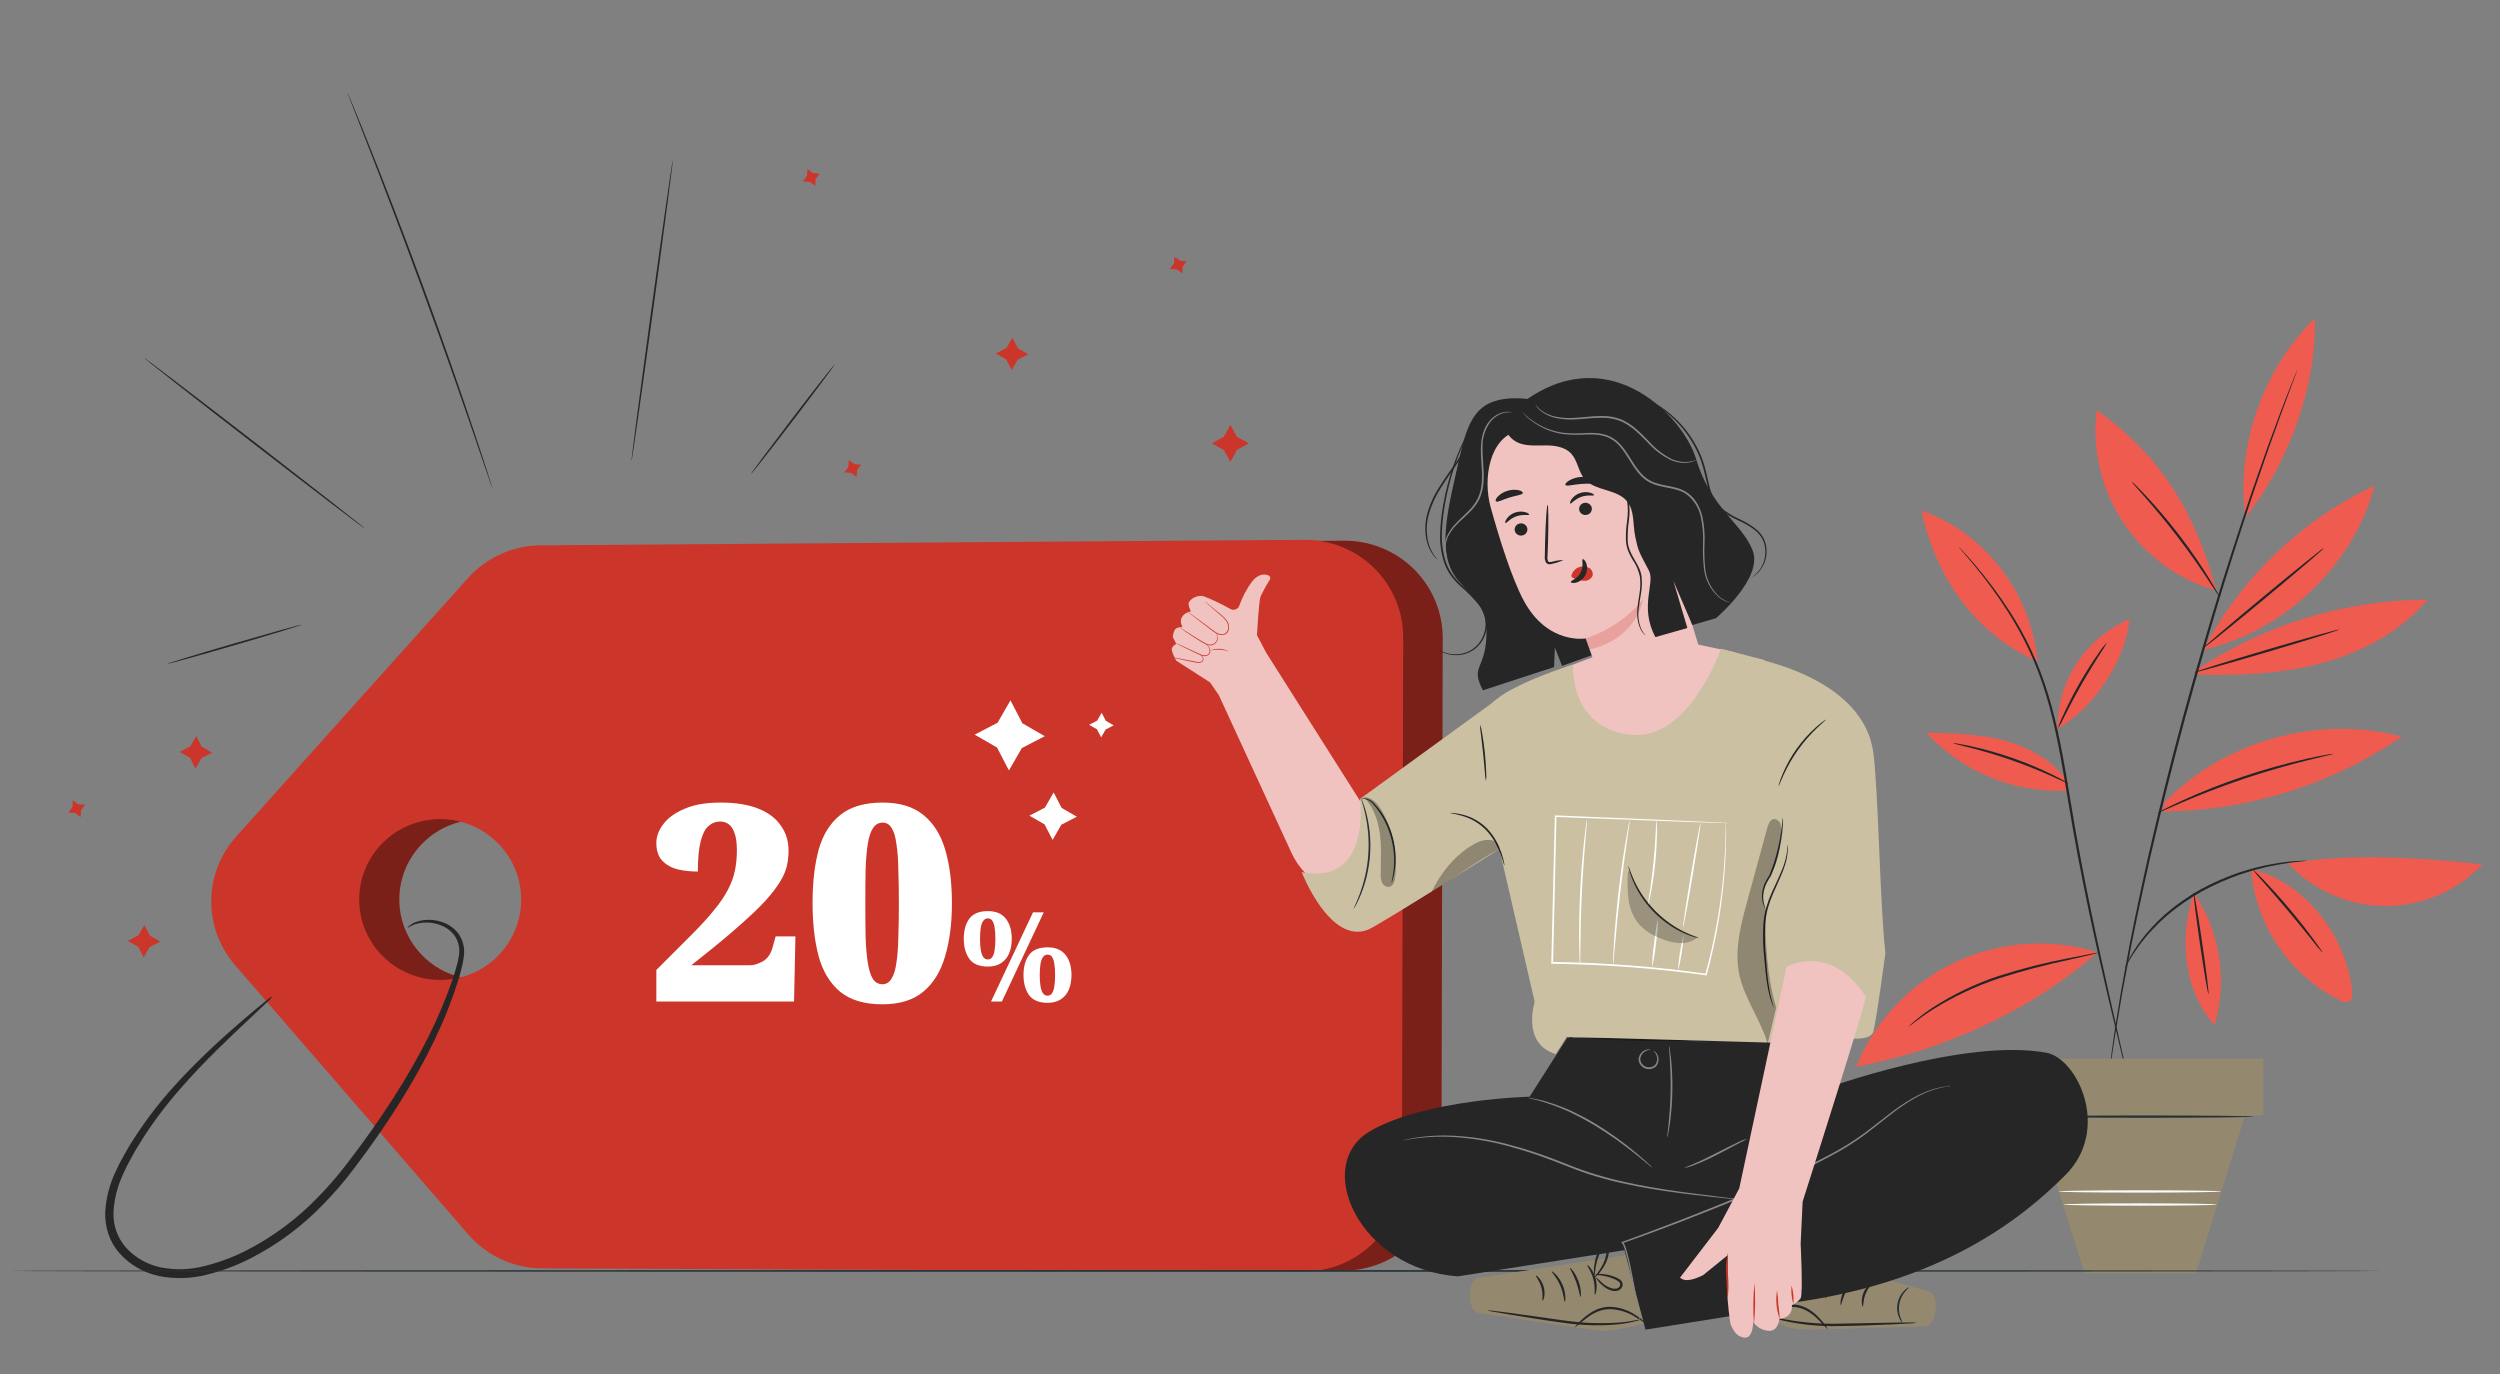 <svg xmlns="http://www.w3.org/2000/svg" width="2001" height="1100" viewBox="0 0 2001 1100" fill="none"><rect x="0" y="0" width="2001" height="1100" fill="#808080" stroke="none"/><g clip-path="url(#clip0_650_43478)"><path d="M1732.97 641.678C1780.95 592.558 1856.13 571.92 1922.46 589.66C1865.9 628.206 1799.17 649.062 1730.73 649.578" fill="#F05B4F"></path><path d="M1797.25 414.031C1789.35 358.183 1811.05 295.351 1852.86 254.757C1854.24 310.108 1830.88 372.397 1797.25 414.031" fill="#F05B4F"></path><path d="M1763.82 519.539C1794.03 462.179 1842.1 416.228 1900.75 388.642C1883.3 452.949 1828.31 505.548 1763.31 520.131" fill="#F05B4F"></path><path d="M1756.9 539.895C1790.62 540.841 1824.75 539.655 1857.37 531.023C1889.98 522.39 1921.22 505.799 1942.93 479.961C1876.86 480.176 1812.33 499.882 1757.41 536.611" fill="#F05B4F"></path><path d="M1774.02 472.84C1756.9 408.665 1728.65 364.274 1678.22 328.309C1674.37 359.863 1681.9 391.758 1699.46 418.254C1717.02 444.75 1743.46 464.106 1774.02 472.84" fill="#F05B4F"></path><path d="M1646.71 583.515C1646.59 564.795 1652.01 546.458 1662.27 530.805C1672.53 515.152 1687.19 502.881 1704.41 495.532C1701.6 528.671 1675.58 567.007 1646.71 583.515Z" fill="#F05B4F"></path><path d="M1630.6 529.407C1626.76 475.798 1588.68 426.201 1537.89 408.665C1549.54 462.296 1580.53 506.927 1630.6 529.407Z" fill="#F05B4F"></path><path d="M1654.88 625.43C1642.99 608.412 1623.58 597.83 1603.5 592.575C1583.41 587.32 1562.42 586.854 1541.68 586.418C1555.82 601.775 1573.12 613.885 1592.4 621.915C1611.67 629.945 1632.45 633.703 1653.31 632.932" fill="#F05B4F"></path><path d="M1678.99 762.221C1641.14 750.536 1600.29 753.463 1564.49 770.424C1528.69 787.386 1500.55 817.151 1485.62 853.846C1555.86 840.512 1625.17 809.306 1678.99 762.221Z" fill="#F05B4F"></path><path d="M1756.08 714.681C1744.41 749.182 1746.65 790.883 1772.59 820.616C1777.75 802.826 1778.95 784.118 1776.1 765.814C1773.25 747.509 1766.41 730.054 1756.08 714.681" fill="#F05B4F"></path><path d="M1801.64 695.521C1803.52 717.76 1811.11 739.136 1823.66 757.586C1836.22 776.036 1853.31 790.936 1873.31 800.848C1874.24 801.446 1875.28 801.847 1876.37 802.026C1877.46 802.205 1878.57 802.159 1879.65 801.89C1882.81 800.602 1883.1 796.287 1882.71 792.896C1877.63 748.695 1844.89 705.947 1801.64 695.53" fill="#F05B4F"></path><path d="M1831.4 691.036C1841.3 701.737 1853.3 710.289 1866.64 716.163C1879.98 722.036 1894.38 725.105 1908.96 725.18C1923.53 725.254 1937.97 722.332 1951.37 716.595C1964.77 710.859 1976.85 702.429 1986.86 691.83C1937.44 686.42 1880.43 682.814 1831.4 691.036Z" fill="#F05B4F"></path><path d="M1838.8 295.919C1838.69 296.414 1838.54 296.898 1838.35 297.367L1836.84 301.547C1835.45 305.3 1833.44 310.673 1830.88 317.539C1828.22 324.462 1825.16 332.999 1821.6 342.905L1815.88 358.773C1813.93 364.42 1811.87 370.379 1809.71 376.651C1800.95 401.676 1791.24 431.718 1780.74 465.158C1770.44 498.664 1759.61 535.655 1748.97 574.68C1738.46 613.759 1729.15 651.169 1721.23 685.32C1713.52 719.509 1706.89 750.39 1702.12 776.471C1700.89 782.98 1699.72 789.174 1698.61 795.054C1697.61 800.936 1696.67 806.479 1695.79 811.683C1694 822.061 1692.48 831.003 1691.44 838.346C1690.33 845.597 1689.45 851.266 1688.85 855.223C1688.54 857.078 1688.29 858.531 1688.12 859.607C1688.06 860.11 1687.96 860.607 1687.81 861.093C1687.81 860.587 1687.85 860.081 1687.93 859.582C1688.07 858.501 1688.24 857.04 1688.47 855.17C1688.99 851.197 1689.75 845.52 1690.71 838.235C1691.63 830.871 1693.05 821.91 1694.75 811.51C1695.59 806.3 1696.48 800.745 1697.43 794.845L1700.81 776.225C1705.42 750.095 1711.92 719.173 1719.53 684.928C1727.37 650.739 1736.62 613.287 1747.14 574.184C1757.79 535.134 1768.67 498.134 1779.08 464.637C1789.67 431.2 1799.53 401.185 1808.45 376.202C1810.65 369.952 1812.75 364.005 1814.75 358.36C1816.82 352.759 1818.77 347.483 1820.61 342.533C1824.26 332.648 1827.43 324.142 1830.19 317.258L1836.49 301.379L1838.17 297.265C1838.34 296.8 1838.55 296.35 1838.8 295.919V295.919Z" fill="#262626"></path><path d="M1567.39 437.296C1567.7 437.532 1567.99 437.801 1568.24 438.099L1570.6 440.58C1572.67 442.786 1575.66 446.067 1579.39 450.413C1589.98 462.649 1599.7 475.614 1608.48 489.212C1621.58 509.402 1631.82 531.31 1638.9 554.31C1647.05 580.228 1652.11 609.678 1657.15 640.465C1667.19 702.092 1679.52 757.286 1688.45 797.216C1692.94 817.068 1696.59 833.195 1699.15 844.478C1700.36 849.97 1701.32 854.28 1702 857.346C1702.27 858.725 1702.51 859.844 1702.69 860.702C1702.79 861.08 1702.85 861.468 1702.87 861.86C1702.71 861.506 1702.58 861.137 1702.5 860.757L1701.63 857.448L1698.43 844.665C1695.74 833.41 1691.89 817.341 1687.13 797.517C1677.87 757.661 1665.33 702.464 1655.27 640.777C1650.23 609.984 1645.24 580.622 1637.22 554.829C1630.25 531.939 1620.2 510.106 1607.34 489.932C1598.68 476.314 1589.16 463.273 1578.81 450.889C1575.18 446.478 1572.28 443.114 1570.31 440.837L1568.08 438.228C1567.82 437.944 1567.59 437.632 1567.39 437.296V437.296Z" fill="#262626"></path><path d="M1846.17 688.934C1845.59 689.126 1844.99 689.236 1844.39 689.263L1839.27 689.814L1835.58 690.175L1831.21 690.834C1828.07 691.297 1824.49 691.758 1820.6 692.624L1814.46 693.845L1807.89 695.499C1803.32 696.533 1798.59 698.207 1793.56 699.729C1782.77 703.469 1772.31 708.079 1762.27 713.515C1752.31 719.095 1742.92 725.627 1734.21 733.02C1730.45 736.273 1726.86 739.722 1723.46 743.354C1720.44 746.463 1717.59 749.745 1714.95 753.183C1712.7 755.969 1710.59 758.871 1708.64 761.877C1707.06 764.073 1705.62 766.368 1704.32 768.748L1701.7 773.159C1701.43 773.7 1701.08 774.202 1700.67 774.651C1700.82 774.069 1701.05 773.512 1701.36 772.997L1703.68 768.381C1704.87 765.925 1706.23 763.557 1707.76 761.295C1709.63 758.203 1711.68 755.22 1713.89 752.362C1716.49 748.831 1719.31 745.464 1722.32 742.279C1725.7 738.555 1729.29 735.024 1733.07 731.702C1741.8 724.152 1751.28 717.508 1761.35 711.872C1771.49 706.378 1782.08 701.766 1793 698.086C1798.1 696.597 1802.88 694.964 1807.51 693.988L1814.15 692.42L1820.35 691.317C1824.29 690.531 1827.9 690.161 1831.07 689.792C1832.63 689.608 1834.1 689.44 1835.48 689.287L1839.21 689.089L1844.36 688.877C1844.96 688.813 1845.57 688.833 1846.17 688.934V688.934Z" fill="#262626"></path><path d="M1860.24 438.479C1859.17 439.739 1857.98 440.888 1856.68 441.909C1854 444.233 1850.59 447.195 1846.51 450.732C1837.87 458.119 1825.84 468.227 1812.5 479.302C1799.15 490.378 1786.98 500.326 1778.12 507.451L1767.57 515.811C1766.32 516.897 1764.97 517.856 1763.54 518.673C1764.61 517.412 1765.81 516.261 1767.11 515.237L1777.28 506.414C1785.92 499.025 1797.95 488.922 1811.29 477.849C1824.62 466.776 1836.79 456.842 1845.65 449.726L1856.19 441.352C1857.44 440.262 1858.8 439.299 1860.24 438.479V438.479Z" fill="#262626"></path><path d="M1872.39 503.859C1872.54 504.36 1846.59 512.469 1814.45 521.968C1782.3 531.467 1756.11 538.768 1755.97 538.266C1755.82 537.764 1781.76 529.658 1813.91 520.157C1846.07 510.655 1872.24 503.36 1872.39 503.859Z" fill="#262626"></path><path d="M1776.59 477.83C1775.56 476.687 1774.67 475.437 1773.91 474.102L1767.07 463.68C1761.28 454.901 1753.03 442.926 1743.3 430.174C1733.56 417.422 1724.16 406.324 1717.25 398.394L1709.03 389.02C1707.95 387.933 1706.99 386.731 1706.16 385.436C1707.41 386.337 1708.55 387.368 1709.57 388.513C1711.68 390.572 1714.65 393.641 1718.24 397.501C1725.43 405.221 1735.01 416.231 1744.8 429.027C1754.59 441.824 1762.67 453.975 1768.2 462.96C1770.95 467.452 1773.12 471.133 1774.54 473.714C1775.37 475.008 1776.05 476.388 1776.59 477.83V477.83Z" fill="#262626"></path><path d="M1686.48 514.118C1684.69 517.591 1682.65 520.936 1680.4 524.129C1676.52 530.225 1671.26 538.698 1665.81 548.269C1660.37 557.839 1655.77 566.695 1652.52 573.144C1650.93 576.715 1649.09 580.173 1647.03 583.492C1648.11 579.724 1649.54 576.066 1651.31 572.568C1654.27 565.951 1658.7 556.957 1664.17 547.334C1669.64 537.711 1675.11 529.31 1679.29 523.387C1681.39 520.077 1683.8 516.973 1686.48 514.118V514.118Z" fill="#262626"></path><path d="M1655.66 627.217C1655.52 627.473 1650.57 625.052 1642.47 621.407C1634.37 617.762 1623.06 612.992 1610.28 608.509C1597.5 604.025 1585.67 600.709 1577.07 598.508C1568.46 596.308 1563.08 595.111 1563.14 594.827C1564.44 594.797 1565.73 594.932 1567 595.23C1569.48 595.599 1573.01 596.269 1577.37 597.21C1600.1 602.204 1622.15 609.923 1643.04 620.199C1647.03 622.182 1650.22 623.872 1652.38 625.124C1653.56 625.679 1654.66 626.382 1655.66 627.217V627.217Z" fill="#262626"></path><path d="M1679.92 762.429C1679.42 762.691 1678.88 762.876 1678.32 762.98L1673.65 764.171L1656.39 768.156C1637.37 772.152 1618.56 777.122 1600.04 783.045C1581.61 789.207 1563.96 797.495 1547.45 807.741C1541.17 811.745 1536.27 815.279 1532.97 817.83C1531.31 819.225 1529.56 820.515 1527.73 821.69C1527.69 821.64 1528.09 821.218 1528.89 820.463C1529.7 819.707 1530.87 818.577 1532.49 817.253C1537.02 813.433 1541.77 809.882 1546.71 806.619C1563.13 795.96 1580.84 787.436 1599.41 781.252C1617.99 775.284 1636.93 770.475 1656.1 766.854L1673.49 763.457C1675.6 762.954 1677.75 762.61 1679.92 762.429V762.429Z" fill="#262626"></path><path d="M1767.69 795.754C1767.17 795.829 1764.08 777.625 1760.8 755.102C1757.51 732.578 1755.25 714.248 1755.77 714.171C1756.29 714.093 1759.37 732.297 1762.66 754.829C1765.95 777.361 1768.2 795.68 1767.69 795.754Z" fill="#262626"></path><path d="M1859.05 762.572C1856.09 759.498 1853.34 756.23 1850.82 752.789C1845.88 746.641 1839.04 738.176 1831.31 728.961C1823.57 719.747 1816.4 711.55 1811.18 705.627C1808.23 702.549 1805.48 699.276 1802.97 695.831C1803.94 696.449 1804.82 697.204 1805.58 698.072C1807.18 699.6 1809.44 701.869 1812.17 704.723C1817.63 710.427 1824.98 718.509 1832.74 727.745C1840.5 736.982 1847.19 745.607 1851.86 751.973C1854.2 755.158 1856.05 757.763 1857.28 759.605C1858.01 760.504 1858.61 761.503 1859.05 762.572Z" fill="#262626"></path><path d="M1617.25 847.334V892.492H1628.54L1668.67 1019.19H1757.67L1796.53 893.736L1811.58 892.481V847.334H1617.25Z" fill="#94896F"></path><path d="M1804.07 893.746C1804.07 894.268 1764.77 894.692 1716.31 894.692C1667.85 894.692 1628.54 894.268 1628.54 893.746C1628.54 893.225 1667.83 892.801 1716.31 892.801C1764.79 892.801 1804.07 893.214 1804.07 893.746Z" fill="#263238"></path><path d="M1868.08 603.268C1866.23 603.942 1864.32 604.459 1862.38 604.812L1846.76 608.578C1833.59 611.837 1815.52 616.789 1795.9 623.376C1776.29 629.963 1758.9 636.966 1746.44 642.326L1731.71 648.767C1729.95 649.655 1728.12 650.393 1726.24 650.973C1727.88 649.871 1729.6 648.907 1731.4 648.092C1734.77 646.333 1739.72 643.931 1745.89 641.094C1778.15 626.374 1811.85 615.037 1846.45 607.266C1853.08 605.793 1858.48 604.712 1862.23 604.078C1864.15 603.646 1866.11 603.375 1868.08 603.268V603.268Z" fill="#262626"></path><path d="M1774.52 964.103C1774.52 964.624 1746.96 965.049 1712.95 965.049C1678.94 965.049 1651.38 964.627 1651.38 964.103C1651.38 963.579 1678.94 963.157 1712.95 963.157C1746.97 963.157 1774.52 963.582 1774.52 964.103Z" fill="#FAFAFA"></path><path d="M1777.98 953.628C1777.98 954.152 1748.77 954.574 1712.73 954.574C1676.7 954.574 1647.48 954.152 1647.48 953.628C1647.48 953.104 1676.7 952.685 1712.73 952.685C1748.77 952.685 1777.98 953.107 1777.98 953.628Z" fill="#FAFAFA"></path><path d="M221.125 669.789L406.652 463.273C413.958 455.142 422.904 448.619 432.913 444.127C442.922 439.635 453.77 437.274 464.758 437.195L1075.59 432.783C1085.97 432.709 1096.26 434.674 1105.87 438.564C1115.48 442.455 1124.22 448.194 1131.58 455.449C1138.94 462.705 1144.77 471.334 1148.74 480.836C1152.71 490.339 1154.74 500.527 1154.72 510.813L1153.69 939.349C1153.67 949.582 1151.61 959.709 1147.63 969.152C1143.65 978.595 1137.83 987.168 1130.5 994.38C1123.18 1001.59 1114.49 1007.3 1104.93 1011.18C1095.37 1015.06 1085.14 1017.04 1074.81 1017L466.105 1014.46C454.848 1014.41 443.732 1011.97 433.512 1007.29C423.291 1002.62 414.204 995.821 406.866 987.363L220.232 772.272C207.831 757.979 201.086 739.712 201.25 720.864C201.415 702.017 208.476 683.868 221.125 669.789V669.789ZM324.351 744.126C329.176 755.887 337.413 765.967 348.019 773.09C358.626 780.213 371.127 784.06 383.94 784.144C396.754 784.228 409.305 780.546 420.007 773.563C430.708 766.58 439.079 756.61 444.061 744.913C449.043 733.217 450.412 720.319 447.995 707.852C445.579 695.384 439.485 683.907 430.484 674.871C421.484 665.834 409.98 659.646 397.43 657.087C384.879 654.528 371.844 655.714 359.973 660.494C344.056 666.905 331.361 679.318 324.681 695.002C318.001 710.685 317.882 728.356 324.351 744.126V744.126Z" fill="#CC3529"></path><g opacity="0.4"><path d="M221.125 669.789L406.652 463.273C413.958 455.142 422.904 448.619 432.913 444.127C442.922 439.635 453.77 437.274 464.758 437.195L1075.59 432.783C1085.97 432.709 1096.26 434.674 1105.87 438.564C1115.48 442.455 1124.22 448.194 1131.58 455.449C1138.94 462.705 1144.77 471.334 1148.74 480.836C1152.71 490.339 1154.74 500.527 1154.72 510.813L1153.69 939.349C1153.67 949.582 1151.61 959.709 1147.63 969.152C1143.65 978.595 1137.83 987.168 1130.5 994.38C1123.18 1001.59 1114.49 1007.3 1104.93 1011.18C1095.37 1015.06 1085.14 1017.04 1074.81 1017L466.105 1014.46C454.848 1014.41 443.732 1011.97 433.512 1007.29C423.291 1002.62 414.204 995.821 406.866 987.363L220.232 772.272C207.831 757.979 201.086 739.712 201.25 720.864C201.415 702.017 208.476 683.868 221.125 669.789V669.789ZM324.351 744.126C329.176 755.887 337.413 765.967 348.019 773.09C358.626 780.213 371.127 784.06 383.94 784.144C396.754 784.228 409.305 780.546 420.007 773.563C430.708 766.58 439.079 756.61 444.061 744.913C449.043 733.217 450.412 720.319 447.995 707.852C445.579 695.384 439.485 683.907 430.484 674.871C421.484 665.834 409.98 659.646 397.43 657.087C384.879 654.528 371.844 655.714 359.973 660.494C344.056 666.905 331.361 679.318 324.681 695.002C318.001 710.685 317.882 728.356 324.351 744.126V744.126Z" fill="black"></path></g><path d="M188.979 669.685L374.62 462.634C381.929 454.482 390.88 447.943 400.895 443.439C410.909 438.935 421.764 436.568 432.757 436.489L1043.95 432.066C1054.34 431.991 1064.64 433.96 1074.25 437.86C1083.87 441.759 1092.61 447.511 1099.97 454.784C1107.33 462.057 1113.17 470.706 1117.14 480.232C1121.12 489.757 1123.15 499.97 1123.13 510.281L1122.1 939.927C1122.08 950.187 1120.02 960.34 1116.04 969.808C1112.05 979.275 1106.23 987.87 1098.9 995.1C1091.57 1002.33 1082.87 1008.06 1073.31 1011.95C1063.75 1015.84 1053.51 1017.82 1043.17 1017.77L434.108 1015.23C422.844 1015.18 411.721 1012.73 401.494 1008.05C391.267 1003.36 382.174 996.546 374.831 988.066L188.088 772.418C175.684 758.089 168.937 739.778 169.101 720.885C169.265 701.993 176.328 683.8 188.979 669.685ZM292.267 744.216C297.095 756.008 305.336 766.114 315.95 773.257C326.564 780.399 339.072 784.256 351.894 784.341C364.716 784.426 377.276 780.734 387.984 773.733C398.693 766.731 407.069 756.735 412.054 745.007C417.04 733.28 418.41 720.348 415.991 707.847C413.573 695.347 407.475 683.839 398.468 674.779C389.461 665.719 377.951 659.514 365.391 656.949C352.832 654.383 339.789 655.573 327.91 660.367C311.984 666.795 299.281 679.239 292.597 694.963C285.912 710.688 285.792 728.404 292.264 744.216H292.267Z" fill="#CC3529"></path><path d="M218.264 797.283C216.081 798.458 214.059 799.91 212.249 801.604C208.47 804.637 202.96 809.153 195.986 815.114C189.011 821.075 180.53 828.484 170.967 837.401C161.405 846.318 150.745 856.748 139.703 869.026C127.536 882.378 116.528 896.741 106.798 911.962L102.889 918.22L99.187 924.752C96.596 929.212 94.258 933.815 92.186 938.539C87.515 948.523 84.81 959.314 84.219 970.321C84.032 976.216 84.893 982.098 86.763 987.692C88.7 993.46 91.787 998.775 95.838 1003.31C104.187 1012.51 115.229 1018.82 127.384 1021.35C139.711 1023.79 152.423 1023.49 164.622 1020.48C176.928 1017.52 188.849 1013.14 200.142 1007.42C222.249 996.129 242.293 981.191 259.433 963.232C267.614 954.828 275.27 945.927 282.356 936.581C289.28 927.515 295.86 918.504 302.096 909.546C326.973 873.746 346.2 839.237 358.329 808.406C361.357 800.726 364 793.326 366.257 786.207C367.359 782.642 368.407 779.174 369.261 775.73C370.198 772.388 370.864 768.977 371.254 765.528C372.218 759.009 370.593 752.372 366.728 747.035C363.382 742.756 358.823 739.585 353.648 737.937C351.508 737.229 349.307 736.719 347.074 736.415C345.116 736.212 343.145 736.171 341.18 736.29C338.101 736.433 335.069 737.099 332.213 738.259C330.46 738.964 328.84 739.96 327.42 741.207C326.474 742.059 326.041 742.527 326.132 742.618C326.223 742.709 326.808 742.423 327.85 741.791C329.374 740.866 331.008 740.132 332.712 739.607C335.483 738.774 338.365 738.373 341.257 738.416C345.18 738.36 349.075 739.087 352.714 740.556C357.222 742.213 361.14 745.166 363.974 749.045C367.117 753.742 368.304 759.479 367.282 765.037C366.818 768.281 366.097 771.483 365.126 774.613C364.208 777.922 363.092 781.299 361.929 784.768C359.544 791.7 356.78 798.962 353.637 806.487C341.131 836.54 321.639 870.49 296.706 905.73C290.458 914.542 283.871 923.427 276.945 932.384C269.97 941.471 262.451 950.126 254.429 958.302C237.777 975.621 218.357 990.044 196.967 1000.98C186.183 1006.44 174.806 1010.64 163.061 1013.5C151.874 1016.31 140.209 1016.64 128.881 1014.47C118.161 1012.29 108.398 1006.79 100.976 998.756C94.087 990.973 90.456 980.836 90.835 970.448C91.327 960.282 93.751 950.303 97.977 941.045C99.924 936.474 102.125 932.016 104.571 927.692L108.105 921.27C109.365 919.197 110.613 917.14 111.848 915.099C121.214 900.02 131.799 885.734 143.498 872.384C154.163 860.043 164.495 849.444 173.732 840.299C182.969 831.153 191.148 823.479 197.838 817.198L213.197 802.679C215.11 801.104 216.812 799.291 218.264 797.283V797.283Z" fill="#262626"></path><path d="M505.406 369.304C505.8 369.359 513.526 315.397 522.667 248.799C531.808 182.201 538.897 128.14 538.506 128.088C538.115 128.036 530.385 181.981 521.245 248.603C512.104 315.226 505.014 369.249 505.406 369.304Z" fill="#262626"></path><path d="M278.128 74.201C278.185 74.485 278.272 74.762 278.387 75.028L279.275 77.427L282.817 86.597C285.954 94.643 290.436 106.129 295.957 120.285C307.019 148.74 322.084 188.132 338.11 231.867C354.137 275.602 368.076 315.43 378.008 344.298C382.937 358.669 386.934 370.329 389.735 378.488C391.113 382.45 392.188 385.563 392.954 387.777L393.825 390.181C393.909 390.462 394.024 390.732 394.17 390.987C394.132 390.697 394.064 390.412 393.966 390.137C393.776 389.509 393.533 388.701 393.23 387.686C392.522 385.45 391.529 382.312 390.267 378.312C387.67 370.178 383.816 358.438 378.965 343.959C369.276 315.008 355.476 275.131 339.453 231.363C323.429 187.594 308.202 148.265 296.895 119.902C291.244 105.719 286.604 94.26 283.33 86.379L279.537 77.305C279.115 76.335 278.779 75.56 278.517 74.962C278.416 74.694 278.286 74.439 278.128 74.201V74.201Z" fill="#262626"></path><path d="M115.27 286.397C115.028 286.711 154.488 317.622 203.394 355.429C252.3 393.236 292.154 423.649 292.405 423.334C292.656 423.02 253.196 392.117 204.273 354.293C155.35 316.47 115.51 286.071 115.27 286.397Z" fill="#262626"></path><path d="M601.101 379.371C601.418 379.613 616.672 360.161 635.174 335.936C653.676 311.711 668.421 291.862 668.106 291.622C667.792 291.382 652.538 310.826 634.033 335.062C615.528 359.298 600.786 379.131 601.101 379.371Z" fill="#262626"></path><path d="M133.896 531.357C134.006 531.74 158.184 525.015 187.888 516.36C217.592 507.706 241.596 500.369 241.486 499.985C241.376 499.602 217.204 506.327 187.488 514.982C157.773 523.637 133.785 530.979 133.896 531.357Z" fill="#262626"></path><path d="M836.225 589.239L818.307 578.919L808.786 560.561L798.468 578.483L780.115 588.006L798.033 598.327L807.554 616.684L817.872 598.762L836.225 589.239Z" fill="white"></path><path d="M891.379 580.561L885.105 576.949L881.772 570.522L878.161 576.797L871.736 580.131L878.01 583.743L881.342 590.17L884.953 583.894L891.379 580.561Z" fill="white"></path><path d="M861.908 653.682L849.78 646.697L843.337 634.273L836.355 646.405L823.934 652.852L836.063 659.836L842.508 672.26L849.49 660.128L861.908 653.682Z" fill="white"></path><path d="M7.639 1017.26C7.639 1017.65 432.823 1017.97 957.189 1017.97C1481.74 1017.97 1906.83 1017.65 1906.83 1017.26C1906.83 1016.86 1481.74 1016.54 957.189 1016.54C432.823 1016.54 7.639 1016.86 7.639 1017.26Z" fill="#263238"></path><path d="M1425.4 1000.67C1425.4 1000.67 1540.52 1032.54 1545.13 1034.16C1552.07 1036.61 1550.9 1062.01 1540.11 1061.62C1535.01 1061.43 1451.69 1064.73 1441.15 1064.07C1430.61 1063.41 1402.29 1052.21 1402.29 1052.21L1425.4 1000.67Z" fill="#94896F"></path><path d="M1473.35 1044.61C1473.93 1044.69 1474.71 1038.59 1478.42 1032.24C1482.05 1025.84 1486.92 1022.11 1486.56 1021.64C1486.36 1021.2 1480.64 1024.44 1476.75 1031.29C1472.8 1038.08 1472.86 1044.65 1473.35 1044.61Z" fill="#262626"></path><path d="M1461.34 1039.16C1461.91 1039.26 1463.08 1033.82 1466.14 1027.8C1469.15 1021.76 1472.82 1017.58 1472.41 1017.18C1472.09 1016.8 1467.59 1020.57 1464.42 1026.93C1461.2 1033.28 1460.85 1039.13 1461.34 1039.16Z" fill="#262626"></path><path d="M1450.09 1036.15C1450.67 1036.11 1450.23 1030.36 1452.78 1023.98C1455.23 1017.56 1459.45 1013.63 1459.05 1013.21C1458.82 1012.78 1453.66 1016.34 1450.99 1023.28C1448.24 1030.19 1449.62 1036.31 1450.09 1036.15Z" fill="#262626"></path><path d="M1452.14 1021.27C1453.16 1018.54 1453.58 1015.62 1453.37 1012.71C1453.35 1009.54 1452.96 1006.39 1452.2 1003.32C1451.76 1001.5 1451.19 999.71 1450.49 997.972C1450.14 996.884 1449.5 995.91 1448.65 995.148C1448.07 994.71 1447.36 994.488 1446.64 994.524C1445.91 994.56 1445.23 994.85 1444.7 995.344C1443.8 996.206 1443.26 997.364 1443.16 998.6C1443.04 999.607 1442.99 1000.62 1443.01 1001.63C1443.04 1003.53 1443.28 1005.42 1443.72 1007.27C1444.49 1010.36 1445.68 1013.32 1447.26 1016.07C1448.54 1018.69 1450.29 1021.04 1452.44 1023C1452.71 1022.82 1450.78 1020.14 1448.47 1015.44C1447.12 1012.72 1446.1 1009.85 1445.44 1006.89C1445.07 1005.16 1444.89 1003.4 1444.89 1001.63C1444.94 999.863 1444.91 997.652 1445.95 996.803C1446.14 996.589 1446.4 996.456 1446.68 996.432C1446.97 996.408 1447.25 996.494 1447.47 996.673C1448.05 997.229 1448.49 997.921 1448.73 998.686C1449.42 1000.34 1450 1002.04 1450.48 1003.77C1451.28 1006.71 1451.79 1009.72 1452 1012.76C1452.35 1017.97 1451.82 1021.23 1452.14 1021.27Z" fill="#262626"></path><path d="M1452 1020.1C1449.65 1019.12 1447.11 1018.71 1444.57 1018.9C1441.82 1018.9 1439.08 1019.23 1436.41 1019.9C1434.76 1020.26 1433.18 1020.84 1431.7 1021.64C1430.75 1022.11 1429.98 1022.88 1429.52 1023.83C1429.05 1024.78 1428.9 1025.86 1429.1 1026.9C1429.36 1027.89 1429.88 1028.79 1430.61 1029.52C1431.34 1030.24 1432.24 1030.75 1433.24 1031.01C1434.93 1031.43 1436.71 1031.43 1438.4 1030.99C1441.13 1030.31 1443.67 1029.06 1445.88 1027.32C1447.98 1025.91 1449.79 1024.12 1451.23 1022.04C1449.09 1023.28 1447.04 1024.67 1445.1 1026.2C1442.96 1027.66 1440.56 1028.69 1438.04 1029.26C1436.63 1029.58 1435.17 1029.56 1433.77 1029.2C1433.1 1029.03 1432.49 1028.69 1432 1028.21C1431.51 1027.73 1431.15 1027.12 1430.97 1026.46C1430.85 1025.81 1430.96 1025.14 1431.27 1024.56C1431.58 1023.98 1432.07 1023.52 1432.68 1023.25C1433.99 1022.53 1435.4 1021.98 1436.85 1021.62C1439.38 1020.9 1441.98 1020.45 1444.61 1020.26C1449.14 1019.95 1451.95 1020.41 1452 1020.1Z" fill="#262626"></path><path d="M1491.04 1045.84C1491.61 1045.77 1491.04 1040.85 1493.3 1035.45C1495.46 1030.01 1499.3 1026.88 1498.94 1026.44C1498.75 1025.97 1493.94 1028.7 1491.52 1034.71C1489.05 1040.72 1490.58 1046.04 1491.04 1045.84Z" fill="#262626"></path><path d="M1410.72 1051.15C1412.13 1052 1413.62 1052.7 1415.17 1053.25C1419.35 1054.86 1423.63 1056.19 1427.98 1057.22C1442.41 1060.38 1457.17 1061.78 1471.93 1061.39C1489.18 1061.2 1504.73 1060.41 1516 1059.96L1529.35 1059.25C1530.99 1059.25 1532.63 1059.07 1534.23 1058.73C1532.61 1058.49 1530.96 1058.41 1529.33 1058.5L1515.97 1058.6L1471.93 1059.46C1457.3 1059.82 1442.67 1058.63 1428.29 1055.89C1417.28 1053.63 1410.85 1050.8 1410.72 1051.15Z" fill="#262626"></path><path d="M1407.32 1053.78C1407.48 1054.05 1410.63 1052.2 1415.94 1049.87C1422.72 1046.65 1430.27 1045.39 1437.72 1046.25C1446.4 1047.58 1452.55 1053.42 1456.55 1057.45C1458.61 1059.86 1460.83 1062.13 1463.2 1064.23C1461.68 1061.42 1459.78 1058.83 1457.57 1056.52C1455.3 1053.86 1452.74 1051.47 1449.93 1049.39C1446.43 1046.78 1442.35 1045.05 1438.04 1044.34C1430.22 1043.4 1422.31 1044.89 1415.38 1048.63C1412.44 1049.91 1409.72 1051.65 1407.32 1053.78Z" fill="#262626"></path><path d="M1522.79 1058.76C1523 1058.62 1522.02 1057.1 1521.11 1054.41C1519.89 1050.93 1519.6 1047.2 1520.27 1043.58C1520.93 1039.97 1522.54 1036.58 1524.92 1033.78C1526.73 1031.59 1528.19 1030.52 1528.04 1030.31C1527.95 1030.16 1526.23 1030.92 1524.1 1033.03C1521.31 1035.84 1519.44 1039.42 1518.72 1043.3C1518.01 1047.19 1518.48 1051.2 1520.08 1054.81C1521.31 1057.54 1522.65 1058.87 1522.79 1058.76Z" fill="#263238"></path><path d="M1305.28 1004.09C1305.28 1004.09 1187.19 1022.04 1182.42 1023.11C1175.25 1024.71 1173.38 1050.08 1184.14 1050.96C1189.23 1051.38 1271.56 1064.56 1282.09 1065.15C1292.62 1065.75 1325.64 1057.1 1325.64 1057.1L1305.28 1004.09Z" fill="#94896F"></path><path d="M1252.45 1042C1251.87 1042 1251.82 1035.87 1248.89 1029.13C1246.05 1022.33 1241.65 1018.05 1242.06 1017.63C1242.32 1017.22 1247.61 1021.12 1250.66 1028.37C1253.78 1035.59 1252.93 1042.11 1252.45 1042Z" fill="#262626"></path><path d="M1265.02 1038.03C1264.45 1038.06 1263.93 1032.51 1261.61 1026.17C1259.34 1019.81 1256.19 1015.22 1256.65 1014.88C1257.01 1014.54 1261.02 1018.82 1263.42 1025.51C1265.86 1032.2 1265.51 1038.05 1265.02 1038.03Z" fill="#262626"></path><path d="M1276.55 1036.37C1275.98 1036.26 1277.1 1030.61 1275.33 1023.96C1273.67 1017.29 1269.93 1012.89 1270.38 1012.52C1270.66 1012.12 1275.36 1016.27 1277.19 1023.48C1279.09 1030.68 1277 1036.59 1276.55 1036.37Z" fill="#262626"></path><path d="M1276.3 1021.36C1275.61 1018.52 1275.54 1015.57 1276.09 1012.71C1276.48 1009.57 1277.25 1006.48 1278.36 1003.52C1279.02 1001.77 1279.8 1000.06 1280.7 998.418C1281.18 997.381 1281.93 996.491 1282.87 995.838C1283.49 995.47 1284.22 995.334 1284.94 995.455C1285.65 995.576 1286.3 995.946 1286.77 996.499C1287.55 997.462 1287.95 998.677 1287.9 999.916C1287.9 1000.93 1287.83 1001.94 1287.69 1002.95C1287.44 1004.83 1286.98 1006.68 1286.31 1008.46C1285.19 1011.43 1283.65 1014.23 1281.75 1016.78C1280.17 1019.23 1278.15 1021.35 1275.79 1023.05C1275.55 1022.84 1277.78 1020.4 1280.62 1016.01C1282.29 1013.47 1283.63 1010.74 1284.64 1007.87C1285.21 1006.2 1285.6 1004.47 1285.81 1002.71C1285.97 1000.95 1286.26 998.757 1285.34 997.79C1285.17 997.558 1284.93 997.397 1284.65 997.34C1284.37 997.284 1284.08 997.335 1283.84 997.484C1283.2 997.966 1282.68 998.601 1282.35 999.331C1281.47 1000.89 1280.69 1002.51 1280.01 1004.17C1278.87 1006.99 1278 1009.92 1277.43 1012.91C1276.48 1018.05 1276.61 1021.35 1276.3 1021.36Z" fill="#262626"></path><path d="M1276.58 1020.21C1279.03 1019.52 1281.6 1019.41 1284.1 1019.91C1286.83 1020.23 1289.52 1020.89 1292.09 1021.87C1293.68 1022.42 1295.18 1023.19 1296.56 1024.15C1297.44 1024.73 1298.11 1025.59 1298.47 1026.59C1298.82 1027.59 1298.84 1028.68 1298.52 1029.69C1298.14 1030.64 1297.51 1031.48 1296.7 1032.11C1295.89 1032.74 1294.93 1033.14 1293.91 1033.27C1292.18 1033.49 1290.41 1033.27 1288.78 1032.64C1286.16 1031.64 1283.78 1030.09 1281.8 1028.1C1279.88 1026.46 1278.29 1024.46 1277.11 1022.23C1279.09 1023.71 1280.96 1025.33 1282.71 1027.09C1284.66 1028.78 1286.91 1030.09 1289.35 1030.95C1290.71 1031.43 1292.17 1031.58 1293.6 1031.39C1294.28 1031.31 1294.93 1031.04 1295.47 1030.62C1296.02 1030.2 1296.44 1029.65 1296.71 1029.01C1296.9 1028.38 1296.87 1027.7 1296.63 1027.09C1296.39 1026.47 1295.96 1025.96 1295.39 1025.62C1294.17 1024.75 1292.84 1024.04 1291.44 1023.5C1289.01 1022.49 1286.48 1021.73 1283.9 1021.24C1279.46 1020.4 1276.58 1020.53 1276.58 1020.21Z" fill="#262626"></path><path d="M1234.75 1041.13C1234.2 1040.99 1235.34 1036.16 1233.73 1030.54C1232.24 1024.88 1228.79 1021.32 1229.21 1020.92C1229.45 1020.48 1233.91 1023.76 1235.59 1030.02C1237.34 1036.28 1235.18 1041.38 1234.75 1041.13Z" fill="#262626"></path><path d="M1313.87 1055.95C1312.36 1056.63 1310.79 1057.15 1309.18 1057.5C1304.84 1058.61 1300.44 1059.42 1295.99 1059.92C1281.29 1061.34 1266.47 1060.98 1251.86 1058.83C1234.77 1056.59 1219.41 1053.97 1208.27 1052.18L1195.11 1049.89C1193.48 1049.68 1191.88 1049.31 1190.32 1048.78C1191.97 1048.74 1193.61 1048.85 1195.22 1049.14L1208.47 1050.82L1252.1 1056.92C1266.58 1059.02 1281.25 1059.58 1295.85 1058.57C1307.06 1057.63 1313.79 1055.58 1313.87 1055.95Z" fill="#262626"></path><path d="M1316.94 1058.96C1316.75 1059.2 1313.84 1057 1308.84 1054.05C1302.49 1050.04 1295.15 1047.9 1287.64 1047.86C1278.87 1048.15 1272.07 1053.21 1267.62 1056.75C1265.29 1058.9 1262.82 1060.88 1260.22 1062.69C1262.07 1060.08 1264.26 1057.74 1266.73 1055.71C1269.29 1053.34 1272.12 1051.26 1275.16 1049.53C1278.95 1047.36 1283.2 1046.13 1287.56 1045.95C1295.43 1045.93 1303.12 1048.36 1309.56 1052.89C1312.32 1054.51 1314.81 1056.56 1316.94 1058.96V1058.96Z" fill="#262626"></path><path d="M938.033 518.789C938.771 517.301 939.989 516.105 941.49 515.395L938.684 509.759C938.87 507.785 939.422 505.864 940.313 504.093C941.672 501.722 946.504 501.912 946.504 501.912L945.773 500.332C945.259 499.224 945.044 498.001 945.149 496.784C945.254 495.567 945.675 494.398 946.372 493.395C946.587 493.086 946.821 492.774 947.074 492.463C948.752 490.834 950.884 489.752 953.189 489.361C953.189 489.361 950.432 484.067 951.661 481.853C952.948 480.013 954.746 478.592 956.834 477.767C958.921 476.942 961.205 476.749 963.401 477.213C970.755 480.11 977.898 483.519 984.776 487.414C985.408 487.77 986.11 487.984 986.834 488.042C987.557 488.1 988.285 488.001 988.966 487.751C989.647 487.5 990.266 487.105 990.78 486.592C991.294 486.08 991.691 485.462 991.943 484.781C994.394 477.741 997.915 471.12 1002.38 465.152C1007.56 458.91 1012.43 459.412 1015.26 460.504C1015.58 460.626 1015.86 460.817 1016.1 461.062C1016.34 461.308 1016.52 461.603 1016.63 461.926C1016.74 462.25 1016.78 462.593 1016.74 462.933C1016.71 463.273 1016.6 463.6 1016.42 463.892C1013.64 468.291 1011.13 472.857 1008.92 477.565C1007.57 481.15 1006.07 508.342 1006.07 508.342L1013.51 522.516L1088.71 641.237C1088.71 641.237 1202.14 564.76 1201.69 562.86L1207.03 650.54L1121.53 707.339C1114.21 712.2 1105.92 715.399 1097.24 716.713C1088.55 718.027 1079.68 717.423 1071.25 714.943C1062.83 712.463 1055.04 708.168 1048.45 702.359C1041.86 696.551 1036.62 689.369 1033.1 681.319L975.572 556.433L968.592 546.231L941.495 528.861C941.495 528.861 937.071 521.072 938.033 518.789Z" fill="#F0C3C0"></path><path d="M950.496 489.518C950.658 489.705 950.843 489.871 951.047 490.012L952.673 491.321L958.738 496.028L967.785 502.94C969.513 504.209 971.214 505.667 973.254 506.911C974.293 507.627 975.487 508.087 976.738 508.252C977.989 508.417 979.262 508.282 980.451 507.859C981.645 507.301 982.594 506.327 983.119 505.118C983.622 503.977 983.837 502.731 983.748 501.487C983.512 499.164 982.501 496.989 980.878 495.311C979.477 493.822 977.967 492.439 976.36 491.175L972.281 487.789C969.833 485.782 967.823 484.133 966.343 482.923L964.708 481.627C964.527 481.463 964.325 481.323 964.108 481.21C964.255 481.405 964.427 481.58 964.617 481.732L966.172 483.127L971.961 488.161L975.985 491.613C977.554 492.876 979.028 494.252 980.396 495.73C981.908 497.308 982.849 499.346 983.072 501.52C983.213 502.653 983.011 503.802 982.493 504.819C981.975 505.836 981.164 506.674 980.164 507.225C979.093 507.671 977.914 507.787 976.777 507.558C975.65 507.34 974.572 506.922 973.593 506.323C971.641 505.146 969.896 503.679 968.165 502.427L959.03 495.634L952.833 491.101L951.127 489.896C950.933 489.744 950.721 489.617 950.496 489.518V489.518Z" fill="#CC3529"></path><path d="M944.478 502.272C944.856 502.667 945.276 503.017 945.732 503.317C946.559 503.952 947.794 504.848 949.332 505.92C952.406 508.068 956.739 510.919 961.668 513.828C962.862 514.57 964.097 515.244 965.367 515.846C966.594 516.431 967.951 516.687 969.306 516.591C970.457 516.458 971.546 516.002 972.449 515.276C973.351 514.55 974.03 513.584 974.406 512.488C974.867 511.01 974.742 509.412 974.056 508.024C973.871 507.657 973.644 507.314 973.378 507.001C973.185 506.797 973.074 506.701 973.058 506.725C973.041 506.75 973.411 507.197 973.813 508.145C974.362 509.481 974.409 510.971 973.946 512.339C973.573 513.319 972.937 514.177 972.107 514.818C971.276 515.458 970.285 515.856 969.243 515.968C967.997 516.033 966.755 515.779 965.635 515.231C964.395 514.631 963.188 513.965 962.018 513.238C957.1 510.337 952.74 507.558 949.6 505.518L945.881 503.102C945.445 502.776 944.974 502.498 944.478 502.272V502.272Z" fill="#CC3529"></path><path d="M940.963 514.728C941.365 515.034 941.803 515.29 942.266 515.491L945.935 517.339C949.045 518.872 953.361 520.948 958.15 523.201C959.314 523.785 960.511 524.304 961.733 524.756C962.919 525.196 964.204 525.3 965.446 525.056C966.022 524.944 966.566 524.708 967.042 524.365C967.517 524.023 967.914 523.581 968.203 523.071C968.664 522.17 968.813 521.141 968.627 520.145C968.334 518.748 967.571 517.494 966.466 516.591C966.102 516.232 965.674 515.945 965.204 515.745C965.17 515.792 965.609 516.109 966.281 516.79C967.252 517.705 967.905 518.907 968.145 520.22C968.281 521.104 968.125 522.008 967.701 522.795C967.444 523.228 967.097 523.599 966.683 523.885C966.269 524.17 965.798 524.363 965.303 524.449C964.173 524.65 963.009 524.539 961.937 524.13C960.747 523.676 959.58 523.162 958.442 522.591C953.656 520.336 949.307 518.331 946.142 516.911L942.382 515.257C941.932 515.024 941.455 514.846 940.963 514.728V514.728Z" fill="#CC3529"></path><path d="M939.01 526.288C940.416 526.775 941.857 527.151 943.322 527.413C946.001 528.02 949.714 528.814 953.821 529.647L956.823 530.25C957.772 530.479 958.744 530.597 959.72 530.601C960.654 530.588 961.558 530.264 962.287 529.68C962.606 529.413 962.861 529.077 963.031 528.697C963.201 528.317 963.282 527.904 963.268 527.488C963.22 526.915 963.047 526.361 962.762 525.863C962.476 525.365 962.084 524.936 961.614 524.606C961.303 524.336 960.92 524.164 960.511 524.113C960.487 524.171 960.895 524.322 961.454 524.819C961.846 525.151 962.166 525.56 962.395 526.02C962.624 526.481 962.757 526.983 962.786 527.496C962.783 527.832 962.705 528.163 962.556 528.465C962.408 528.767 962.193 529.031 961.928 529.238C961.286 529.717 960.505 529.972 959.704 529.964C958.778 529.94 957.858 529.814 956.961 529.586L953.965 528.971C949.855 528.144 946.128 527.419 943.424 526.933C941.972 526.603 940.496 526.387 939.01 526.288V526.288Z" fill="#CC3529"></path><path d="M968.415 520.784C973.48 519.508 978.808 519.76 983.73 521.507C981.412 520.197 978.819 519.449 976.159 519.323C973.499 519.198 970.847 519.698 968.415 520.784Z" fill="#CC3529"></path><path d="M1373.45 494.784C1373.45 494.784 1411.6 462.59 1402.76 440.422C1393.92 418.254 1369.44 407.258 1357.4 366.953C1347.78 334.746 1290.47 272.709 1222.55 319.344C1222.55 319.344 1199.57 315.716 1186.49 326.19C1173.41 336.665 1170.26 357.568 1164.71 381.707C1156.16 418.902 1151.48 447.497 1168.02 465.673C1184.56 483.849 1190.62 488.767 1189.73 509.452C1188.58 536.448 1176.68 532.836 1186.94 552.515L1243.91 533.92L1244.5 518.234L1250.27 532.993L1283.41 521.071L1373.45 494.784Z" fill="#262626"></path><path d="M1183.76 359.051C1187.46 367.557 1184.43 377.375 1180.92 385.959C1177.4 394.542 1173.33 403.632 1175.1 412.737C1178.25 428.872 1198.27 437.863 1200.49 454.153C1201.69 462.882 1197.31 471.763 1199 480.41C1200.64 488.773 1207.63 495.07 1215.04 499.28C1222.44 503.491 1230.65 506.284 1237.62 511.189C1237.62 511.189 1252.95 523.759 1279.34 503.033" fill="#262626"></path><path d="M1291.95 337.98C1295.37 337.18 1298.97 337.694 1302.04 339.421C1305.1 341.147 1307.4 343.961 1308.49 347.305L1363.22 529.017C1370.29 550.267 1343.56 572.957 1320.75 580.354C1297.72 587.821 1293.06 576.875 1285.75 556.868C1273.51 523.442 1269.14 510.823 1269.19 511.016C1269.19 511.016 1238.63 516.254 1219.55 480.642C1210.05 462.93 1200.31 431.858 1193.16 406.18C1186.73 383.067 1192.06 350.107 1215.42 344.656L1291.95 337.98Z" fill="#F0C3C0"></path><path d="M1212.52 425.208C1212.94 426.473 1213.85 427.522 1215.04 428.13C1216.22 428.739 1217.6 428.86 1218.88 428.468C1219.51 428.303 1220.1 428.013 1220.62 427.616C1221.14 427.218 1221.57 426.72 1221.89 426.152C1222.22 425.585 1222.42 424.958 1222.5 424.309C1222.58 423.66 1222.52 423.002 1222.34 422.374C1221.92 421.113 1221.02 420.067 1219.83 419.458C1218.65 418.849 1217.28 418.725 1216 419.112C1215.37 419.276 1214.78 419.565 1214.25 419.962C1213.73 420.359 1213.3 420.856 1212.97 421.425C1212.65 421.993 1212.44 422.621 1212.36 423.27C1212.29 423.92 1212.34 424.579 1212.52 425.208Z" fill="#262626"></path><path d="M1204.94 418.619C1205.77 419.041 1208.48 415.057 1213.69 413.262C1218.86 411.395 1223.61 412.743 1223.95 411.911C1224.13 411.533 1223.13 410.607 1221.04 409.981C1218.25 409.203 1215.28 409.308 1212.55 410.281C1209.85 411.212 1207.5 412.981 1205.87 415.333C1204.7 417.111 1204.55 418.454 1204.94 418.619Z" fill="#262626"></path><path d="M1264.11 408.733C1264.53 409.998 1265.44 411.046 1266.62 411.654C1267.81 412.263 1269.19 412.383 1270.46 411.99C1271.09 411.825 1271.69 411.535 1272.21 411.137C1272.72 410.74 1273.16 410.243 1273.48 409.675C1273.8 409.108 1274.01 408.481 1274.09 407.833C1274.16 407.184 1274.11 406.527 1273.93 405.899C1273.51 404.638 1272.61 403.591 1271.42 402.983C1270.24 402.374 1268.86 402.25 1267.59 402.637C1266.96 402.801 1266.36 403.09 1265.84 403.487C1265.32 403.884 1264.89 404.381 1264.56 404.95C1264.24 405.518 1264.03 406.146 1263.95 406.795C1263.87 407.445 1263.93 408.104 1264.11 408.733V408.733Z" fill="#262626"></path><path d="M1256.86 403.044C1257.69 403.466 1260.41 399.482 1265.61 397.687C1270.78 395.82 1275.53 397.168 1275.87 396.336C1276.05 395.958 1275.05 395.029 1272.96 394.406C1270.17 393.628 1267.21 393.732 1264.47 394.706C1261.77 395.636 1259.42 397.405 1257.79 399.757C1256.62 401.536 1256.46 402.865 1256.86 403.044Z" fill="#262626"></path><path d="M1251.38 448.197C1248.34 448.289 1245.32 448.763 1242.4 449.608C1241.02 449.931 1239.67 450.105 1239.14 449.277C1238.55 447.945 1238.38 446.463 1238.65 445.031C1238.79 441.381 1238.92 437.553 1239.07 433.547C1239.51 417.247 1239.34 404.031 1238.69 404.018C1238.04 404.004 1237.14 417.208 1236.69 433.52C1236.61 437.529 1236.53 441.35 1236.47 445.007C1236.19 446.9 1236.58 448.831 1237.59 450.46C1237.94 450.862 1238.39 451.177 1238.88 451.382C1239.38 451.587 1239.91 451.676 1240.45 451.643C1241.25 451.588 1242.05 451.429 1242.81 451.172C1245.78 450.546 1248.66 449.546 1251.38 448.197V448.197Z" fill="#262626"></path><g opacity="0.24"><path d="M1269.18 511.016C1287.03 505.115 1302.88 494.376 1314.98 479.994C1314.98 479.994 1311.26 510.346 1272.31 519.935L1269.18 511.016Z" fill="#CC3529"></path></g><path d="M1257.94 459.971C1258.49 458.381 1259.44 456.958 1260.7 455.838C1261.96 454.717 1263.48 453.935 1265.13 453.566C1266.31 453.269 1267.54 453.213 1268.75 453.403C1269.95 453.592 1271.11 454.023 1272.14 454.669C1273.14 455.294 1273.92 456.212 1274.38 457.297C1274.84 458.382 1274.95 459.583 1274.71 460.735C1274.2 461.96 1273.33 463.005 1272.22 463.735C1271.12 464.465 1269.81 464.847 1268.49 464.832C1265.73 464.817 1263 464.254 1260.46 463.178C1259.73 462.967 1259.04 462.62 1258.44 462.155C1258.15 461.935 1257.93 461.634 1257.82 461.291C1257.7 460.947 1257.68 460.576 1257.78 460.225" fill="#CC3529"></path><path d="M1252.97 388.153C1253.8 389.532 1259.05 387.795 1265.55 387.351C1272.03 386.777 1277.5 387.66 1278.09 386.179C1278.35 385.476 1277.19 384.249 1274.85 383.232C1271.75 382.013 1268.42 381.515 1265.11 381.776C1261.79 382.037 1258.58 383.049 1255.71 384.737C1253.56 386.118 1252.59 387.5 1252.97 388.153Z" fill="#262626"></path><path d="M1197.45 401.358C1198.91 402.248 1202.94 399.764 1208.19 398.22C1213.39 396.524 1218.14 396.29 1218.82 394.738C1219.09 393.999 1218.05 392.992 1215.78 392.402C1212.69 391.738 1209.48 391.908 1206.47 392.896C1203.45 393.765 1200.71 395.432 1198.56 397.724C1197.04 399.488 1196.78 400.9 1197.45 401.358Z" fill="#262626"></path><path d="M1355.65 457.206L1324.87 354.069C1322.76 347.019 1320.33 339.48 1314.46 335.044C1308.92 330.85 1301.51 330.357 1294.54 330.211C1264.53 329.594 1234.55 332.556 1205.23 339.034C1203.83 346.037 1209.88 352.679 1216.65 354.951C1223.41 357.223 1230.76 356.426 1237.9 356.501C1245.03 356.575 1252.78 357.857 1257.62 363.118C1262.76 368.707 1263.27 377.348 1268.12 383.188C1276.47 393.232 1293.94 391.112 1302.24 401.206C1308.51 408.841 1306.81 420 1308.88 429.664C1311.22 440.613 1311.22 440.613 1319.79 456.72C1325.05 466.608 1311.82 485.464 1325 509.935L1350.57 502.656L1339.34 464.868L1354.58 500.295L1355.65 457.206Z" fill="#262626"></path><path d="M1266.83 447.564C1266.27 447.875 1266.55 449.248 1266.6 451.228C1266.76 453.684 1266.24 456.136 1265.1 458.316C1263.96 460.496 1262.24 462.318 1260.13 463.583C1258.47 464.686 1257.19 465.238 1257.24 465.858C1257.27 466.409 1258.81 466.961 1261.29 466.409C1262.91 465.981 1264.43 465.219 1265.74 464.171C1267.05 463.124 1268.14 461.814 1268.91 460.326C1269.69 458.838 1270.15 457.204 1270.27 455.528C1270.38 453.852 1270.14 452.171 1269.57 450.591C1268.63 448.215 1267.29 447.266 1266.83 447.564Z" fill="#262626"></path><path d="M1274.43 364.687C1274.87 365.01 1275.34 365.28 1275.85 365.492C1277.24 366.17 1278.59 366.92 1279.91 367.739C1285.9 371.458 1291.01 376.427 1294.91 382.305C1298.8 388.183 1301.39 394.832 1302.48 401.799C1303.1 406.721 1303.06 411.704 1302.37 416.616C1301.56 421.981 1301.23 427.408 1301.4 432.831C1301.59 435.629 1302.18 438.384 1303.16 441.012C1304.18 443.498 1305.41 445.896 1306.82 448.181C1309.65 452.235 1311.61 456.825 1312.6 461.669C1313.13 466.117 1313.01 470.619 1312.25 475.033C1311.67 479.238 1310.92 483.148 1310.63 486.804C1309.87 492.585 1310.75 498.464 1313.16 503.772C1313.89 505.171 1314.81 506.463 1315.89 507.61C1316.27 508.012 1316.69 508.369 1317.15 508.672C1315.77 507.11 1314.6 505.38 1313.66 503.524C1311.51 498.263 1310.81 492.519 1311.64 486.895C1311.99 483.324 1312.79 479.434 1313.43 475.204C1314.26 470.675 1314.42 466.047 1313.9 461.471C1312.82 451.319 1303.03 443.877 1302.83 432.713C1302.67 427.376 1302.99 422.036 1303.77 416.754C1304.46 411.723 1304.46 406.622 1303.78 401.589C1302.42 393.057 1298.81 385.043 1293.32 378.368C1289.68 373.867 1285.23 370.093 1280.19 367.242C1278.84 366.465 1277.42 365.787 1275.97 365.216C1275.48 364.978 1274.96 364.801 1274.43 364.687Z" fill="#262626"></path><path d="M1150.87 519.729C1150.86 519.748 1151.01 519.878 1151.33 520.112C1151.8 520.465 1152.29 520.792 1152.8 521.091C1154.75 522.245 1156.86 523.106 1159.07 523.647C1162.57 524.519 1166.22 524.651 1169.77 524.035C1174.54 523.261 1178.96 521.061 1182.45 517.724C1186.65 513.612 1189.33 508.194 1190.05 502.358C1190.49 499.121 1190.28 495.829 1189.42 492.678C1188.45 489.367 1186.91 486.25 1184.87 483.468C1180.27 477.837 1175.17 472.631 1169.64 467.915C1166.87 465.342 1164.36 462.505 1162.14 459.445C1159.94 456.251 1158.21 452.76 1157 449.077C1154.73 441.721 1153.75 434.027 1154.1 426.336C1154.37 419.139 1155.11 411.968 1156.33 404.871C1158.32 392.818 1161.4 380.969 1165.53 369.471C1168.3 361.711 1171.53 354.122 1175.19 346.74C1176.49 344.124 1177.52 342.105 1178.25 340.746C1178.64 340.068 1178.98 339.358 1179.26 338.623C1178.78 339.249 1178.36 339.912 1177.99 340.605C1177.19 341.921 1176.06 343.9 1174.69 346.487C1170.81 353.799 1167.43 361.362 1164.56 369.123C1160.28 380.646 1157.09 392.546 1155.04 404.667C1153.77 411.821 1152.99 419.054 1152.7 426.314C1152.32 434.171 1153.32 442.034 1155.65 449.549C1156.9 453.361 1158.69 456.973 1160.97 460.275C1163.25 463.411 1165.83 466.314 1168.67 468.943C1174.15 473.592 1179.22 478.716 1183.8 484.254C1185.77 486.902 1187.26 489.872 1188.21 493.03C1189.05 496.02 1189.28 499.147 1188.88 502.226C1188.24 507.817 1185.73 513.026 1181.76 517.013C1178.44 520.259 1174.22 522.435 1169.65 523.261C1166.19 523.919 1162.64 523.87 1159.21 523.117C1156.28 522.409 1153.47 521.267 1150.87 519.729V519.729Z" fill="#262626"></path><path d="M1385.37 482.34C1382.15 481.493 1379.13 479.992 1376.51 477.929C1369.68 471.838 1365.47 463.341 1364.77 454.216C1364.18 447.956 1364.02 441.662 1364.29 435.379C1364.69 428.083 1364.12 420.766 1362.6 413.619C1361.68 409.736 1360.18 406.013 1358.16 402.571C1356.01 398.941 1353.03 395.878 1349.46 393.64C1341.98 389.06 1332.82 389.281 1324.68 386.433C1320.65 385.032 1317.03 382.666 1314.13 379.54C1311.32 376.431 1308.82 373.055 1306.66 369.459C1302.25 362.511 1298.03 355.204 1291.3 350.898C1288.07 348.838 1284.43 347.512 1280.63 347.013C1277.11 346.537 1273.55 346.381 1270 346.547C1263.74 347.042 1257.44 346.994 1251.19 346.403C1242.16 345.151 1233.57 341.719 1226.17 336.406C1224.16 334.96 1222.24 333.394 1220.42 331.718L1219.01 330.387C1218.86 330.223 1218.69 330.081 1218.5 329.965C1220.64 332.567 1223.11 334.883 1225.84 336.858C1233.23 342.428 1241.89 346.056 1251.04 347.41C1257.35 348.082 1263.7 348.192 1270.03 347.741C1276.71 347.603 1284.29 347.84 1290.59 352.012C1296.93 356.101 1301.06 363.206 1305.47 370.209C1307.67 373.889 1310.22 377.343 1313.09 380.521C1316.14 383.817 1319.96 386.314 1324.2 387.795C1332.7 390.718 1341.72 390.525 1348.73 394.848C1355.27 399.319 1359.79 406.177 1361.33 413.947C1362.86 420.979 1363.46 428.182 1363.11 435.371C1362.88 441.705 1363.1 448.048 1363.77 454.352C1364.59 463.676 1369.05 472.302 1376.18 478.361C1378.16 479.908 1380.42 481.074 1382.83 481.802C1383.45 481.991 1384.09 482.137 1384.73 482.241C1384.94 482.304 1385.15 482.338 1385.37 482.34V482.34Z" fill="#888888"></path><path d="M1357.76 368.122C1355.99 368.763 1354.17 369.253 1352.32 369.586C1347.22 370.207 1342.06 369.357 1337.43 367.135C1330.69 363.59 1324.65 358.837 1319.62 353.112C1316.58 350.029 1313.43 346.72 1309.84 343.602C1306.16 340.282 1301.96 337.592 1297.41 335.639C1292.78 333.866 1287.85 332.961 1282.89 332.97C1278.33 332.967 1273.78 333.219 1269.25 333.726C1264.93 334.136 1260.85 334.553 1257.04 334.6C1253.5 334.666 1249.96 334.378 1246.48 333.739C1241.41 332.957 1236.64 330.853 1232.64 327.638C1231.26 326.356 1229.96 324.995 1228.74 323.562C1228.93 324.02 1229.18 324.45 1229.48 324.842C1229.8 325.352 1230.17 325.832 1230.59 326.273C1231.1 326.917 1231.66 327.514 1232.28 328.057C1236.25 331.529 1241.1 333.84 1246.3 334.735C1249.84 335.456 1253.44 335.81 1257.05 335.791C1260.95 335.807 1265.06 335.419 1269.38 335.044C1273.86 334.578 1278.37 334.356 1282.88 334.376C1287.67 334.383 1292.42 335.262 1296.9 336.971C1306.03 340.746 1312.61 348 1318.7 354.044C1323.87 359.831 1330.1 364.588 1337.04 368.061C1341.85 370.272 1347.21 370.995 1352.43 370.138C1353.83 369.873 1355.19 369.445 1356.49 368.861C1356.94 368.669 1357.37 368.421 1357.76 368.122V368.122Z" fill="#888888"></path><path d="M1158.32 445.435C1157.66 443.75 1157.2 441.991 1156.96 440.196C1156.73 435.248 1158.11 430.358 1160.89 426.264C1164.08 420.832 1170.01 416.12 1176.02 410.239C1179.26 407.177 1181.97 403.597 1184.04 399.646C1186.06 395.29 1187.22 390.583 1187.45 385.785C1188.09 375.994 1186.42 366.84 1186.63 358.549C1186.29 351.209 1188.42 343.967 1192.69 337.986C1195.65 334.015 1199.95 331.254 1204.79 330.216C1206.59 329.968 1208.4 329.923 1210.21 330.081C1209.77 329.899 1209.3 329.775 1208.83 329.714C1207.47 329.497 1206.08 329.481 1204.71 329.665C1199.63 330.525 1195.06 333.268 1191.91 337.346C1187.61 342.279 1185.42 350.115 1185.31 358.522C1185.03 366.978 1186.65 376.149 1186.02 385.683C1185.8 390.298 1184.7 394.829 1182.77 399.028C1180.78 402.852 1178.18 406.324 1175.07 409.307C1169.22 415.144 1163.22 420.06 1160.02 425.737C1157.21 430.03 1155.93 435.149 1156.4 440.26C1156.59 441.628 1156.99 442.96 1157.57 444.211C1157.76 444.651 1158.01 445.063 1158.32 445.435V445.435Z" fill="#888888"></path><path d="M1402.27 461.959C1402.89 461.692 1403.48 461.367 1404.03 460.988C1405.64 459.915 1407.09 458.615 1408.32 457.128C1410.6 454.35 1412.25 451.114 1413.16 447.641C1414.08 444.168 1414.23 440.538 1413.62 437C1413.17 434.649 1412.38 432.378 1411.26 430.261C1409.95 428.025 1408.31 425.997 1406.4 424.242C1402.05 420.66 1397.23 417.691 1392.07 415.419C1386.47 413.017 1381.3 409.722 1376.75 405.661C1372.36 400.829 1369.37 394.897 1368.08 388.498C1366.41 381.966 1365.27 375.36 1363.12 369.233C1361.09 363.355 1358.41 357.723 1355.13 352.442C1349.6 343.473 1342.5 335.583 1334.16 329.154C1328.58 324.799 1322.45 321.2 1315.93 318.45C1314.17 317.68 1312.37 317.008 1310.54 316.438C1309.92 316.193 1309.27 316.008 1308.61 315.886C1308.55 316.049 1311.2 316.873 1315.7 318.963C1322.07 321.885 1328.06 325.577 1333.53 329.956C1341.67 336.409 1348.6 344.258 1353.99 353.136C1357.19 358.347 1359.81 363.895 1361.79 369.68C1363.88 375.685 1364.99 382.217 1366.69 388.853C1368.04 395.496 1371.17 401.646 1375.75 406.643C1380.41 410.803 1385.72 414.166 1391.48 416.597C1396.55 418.792 1401.3 421.66 1405.6 425.125C1407.43 426.778 1409.01 428.691 1410.29 430.802C1411.37 432.804 1412.16 434.953 1412.61 437.182C1413.3 441.073 1413.08 445.069 1411.96 448.859C1411.12 451.732 1409.74 454.417 1407.89 456.769C1406.26 458.746 1404.37 460.491 1402.27 461.959V461.959Z" fill="#262626"></path><path d="M1150.55 448.002C1150.67 447.886 1149.38 446.684 1147.62 444.081C1145.2 440.372 1143.53 436.22 1142.73 431.864C1141.56 425.399 1141.79 418.761 1143.4 412.392C1145.55 404.622 1148.88 397.231 1153.28 390.481C1157.82 383.174 1162.72 376.551 1166.85 370.279C1170.6 364.766 1173.87 358.938 1176.6 352.858C1178.43 348.739 1179.76 344.42 1180.58 339.99C1180.8 338.787 1180.95 337.573 1181.03 336.354C1181.1 335.931 1181.11 335.499 1181.05 335.074C1180.91 335.061 1180.73 336.806 1180.04 339.877C1179.02 344.204 1177.55 348.416 1175.68 352.445C1172.83 358.401 1169.51 364.117 1165.75 369.54C1161.59 375.732 1156.66 382.341 1152.07 389.72C1147.58 396.595 1144.23 404.143 1142.12 412.078C1140.53 418.63 1140.39 425.454 1141.74 432.062C1142.65 436.513 1144.5 440.718 1147.16 444.398C1147.9 445.381 1148.71 446.303 1149.59 447.156C1150.19 447.748 1150.52 448.038 1150.55 448.002Z" fill="#262626"></path><path d="M1436.85 832.373L1459.5 871.771C1459.5 871.771 1572 830.597 1637.84 842.591C1662.88 847.152 1689.68 903.978 1653.2 940.473C1617.61 976.077 1553.95 1026.42 1434.52 1042.69C1431.54 1043.1 1382.63 1053.6 1385.64 1053.25C1388.65 1052.89 1317.06 1064.22 1317.06 1064.22L1300.24 1000.65L1166.85 1021.59C1088.24 1016.22 1049.76 932.138 1097.11 905.073C1141.27 879.822 1224.31 877.798 1224.31 877.798L1254.41 830.597L1436.85 832.373Z" fill="#262626"></path><path d="M1314.4 1066.54C1314.05 1064.39 1313.1 1058.6 1311.16 1046.72C1310.1 1040.38 1308.79 1032.66 1307.1 1023.76C1306.26 1019.32 1305.31 1014.58 1304.19 1009.6C1303.62 1007.11 1303 1004.55 1302.28 1001.95C1301.9 1000.65 1301.51 999.337 1301.04 998.021C1300.62 996.598 1299.93 995.267 1299.01 994.098L1298.81 995.06C1327.21 984.98 1362.7 971.66 1400.53 955.703C1423.79 945.805 1445.74 935.81 1465.03 925.407C1474.25 920.599 1483.09 915.112 1491.49 908.99C1499.35 903.2 1506.34 897.41 1512.89 892.359C1525.87 882.116 1537.64 875.499 1546.44 872.686C1548.37 871.993 1550.33 871.413 1552.32 870.949C1553.76 870.536 1555.23 870.219 1556.71 869.998L1559.43 869.502C1559.46 869.617 1559.54 869.717 1559.64 869.78C1559.74 869.844 1559.86 869.867 1559.98 869.844C1560.1 869.821 1560.21 869.755 1560.28 869.658C1560.35 869.561 1560.38 869.441 1560.37 869.322C1560.35 869.202 1560.29 869.093 1560.2 869.014C1560.11 868.936 1560 868.894 1559.88 868.899C1559.76 868.903 1559.64 868.952 1559.56 869.037C1559.47 869.122 1559.42 869.235 1559.42 869.355L1556.66 869.714C1555.16 869.881 1553.67 870.157 1552.22 870.541C1550.2 870.957 1548.21 871.499 1546.26 872.162C1540.89 873.898 1535.71 876.201 1530.83 879.033C1524.36 882.777 1518.16 886.962 1512.27 891.559C1505.66 896.564 1498.64 902.312 1490.8 908.036C1482.41 914.079 1473.59 919.496 1464.41 924.246C1445.13 934.553 1423.2 944.501 1399.96 954.385C1362.17 970.325 1326.73 983.739 1298.42 993.982L1297.63 994.258L1298.22 994.936C1298.99 995.984 1299.58 997.157 1299.97 998.405C1300.43 999.673 1300.83 1000.97 1301.2 1002.25C1301.94 1004.82 1302.57 1007.35 1303.15 1009.83C1304.31 1014.79 1305.3 1019.51 1306.19 1023.94C1307.95 1032.8 1309.35 1040.51 1310.5 1046.82C1311.66 1053.07 1312.58 1057.99 1313.22 1061.44C1313.55 1063.11 1313.82 1064.39 1314.02 1065.25C1314.12 1065.69 1314.25 1066.12 1314.4 1066.54V1066.54Z" fill="#888888"></path><path d="M1122.99 912.754C1123.23 912.766 1123.47 912.744 1123.71 912.691L1125.79 912.36C1127.62 912.117 1130.27 911.433 1133.76 911.097C1143.56 909.801 1153.47 909.45 1163.35 910.049C1177.99 910.98 1192.5 913.374 1206.66 917.196C1214.65 919.341 1222.98 921.858 1231.5 924.809C1240.02 927.759 1248.7 931.167 1257.6 934.713C1266.3 938.155 1275.18 941.088 1284.22 943.497C1292.94 945.91 1301.48 947.79 1309.64 949.37C1325.96 952.549 1340.78 954.51 1353.26 956.032C1365.74 957.554 1375.83 958.576 1382.82 959.291L1390.86 960.079L1392.96 960.25C1392.97 960.339 1393.01 960.422 1393.07 960.482C1393.14 960.543 1393.22 960.577 1393.31 960.578C1393.4 960.579 1393.49 960.547 1393.56 960.487C1393.62 960.428 1393.67 960.346 1393.68 960.257C1393.69 960.169 1393.66 960.079 1393.61 960.006C1393.56 959.934 1393.48 959.883 1393.39 959.864C1393.31 959.845 1393.22 959.859 1393.14 959.903C1393.06 959.947 1393 960.019 1392.97 960.104L1390.9 959.792L1382.88 958.736L1353.38 955.025C1340.95 953.371 1326.14 951.311 1309.89 948.071C1301.76 946.461 1293.27 944.559 1284.59 942.141C1275.61 939.726 1266.77 936.8 1258.12 933.378C1249.23 929.838 1240.5 926.43 1231.94 923.48C1223.38 920.529 1215.01 918.034 1206.97 915.917C1192.72 912.13 1178.11 909.825 1163.38 909.037C1153.44 908.521 1143.49 909.026 1133.66 910.546C1130.17 910.967 1127.53 911.742 1125.71 912.076L1123.66 912.547C1123.43 912.586 1123.2 912.656 1122.99 912.754V912.754Z" fill="#888888"></path><path d="M1328.49 889.875C1328.41 890.82 1334.46 892.337 1344.45 893.274C1370.59 895.399 1396.88 892.58 1421.97 884.964C1431.54 881.931 1437.13 879.174 1436.86 878.261C1436.22 876.248 1412.6 882.538 1382.83 885.634C1353.11 888.912 1328.67 887.774 1328.49 889.875Z" fill="#262626"></path><path d="M1223.05 878.716C1224.49 879.226 1225.96 879.618 1227.46 879.888C1228.9 880.185 1230.63 880.632 1232.61 881.23C1234.6 881.829 1236.89 882.411 1239.35 883.296C1245.15 885.232 1250.83 887.49 1256.38 890.059C1262.62 893.015 1269.34 896.552 1276.18 900.639C1287.81 907.736 1298.97 915.583 1309.58 924.13C1313.67 927.389 1316.94 930.088 1319.18 931.972C1320.3 933.003 1321.49 933.94 1322.76 934.773C1321.78 933.612 1320.7 932.534 1319.54 931.55C1317.4 929.537 1314.23 926.714 1310.21 923.342C1299.74 914.523 1288.61 906.521 1276.91 899.406C1270.44 895.539 1263.76 892.017 1256.92 888.857C1251.3 886.321 1245.54 884.14 1239.65 882.328C1237.15 881.501 1234.84 880.949 1232.8 880.456C1231.08 879.995 1229.33 879.626 1227.57 879.353C1226.08 879.015 1224.57 878.802 1223.05 878.716V878.716Z" fill="#888888"></path><path d="M1348.11 934.773C1350.83 934.363 1353.48 933.607 1356.01 932.523C1362.18 930.161 1368.21 927.439 1374.06 924.37L1391.56 915.2C1394.05 914.063 1396.45 912.757 1398.76 911.29C1396.11 912.009 1393.55 913.014 1391.12 914.287C1386.5 916.385 1380.27 919.575 1373.41 923.091C1366.55 926.606 1360.28 929.626 1355.63 931.578C1350.99 933.53 1348.04 934.558 1348.11 934.773Z" fill="#888888"></path><path d="M1335.94 837.046C1335.72 837.073 1336.1 841.182 1336.53 847.829C1336.95 854.477 1337.32 863.67 1337.13 873.822C1336.94 883.974 1336.2 893.147 1335.52 899.773C1334.84 906.398 1334.3 910.49 1334.52 910.526C1334.88 909.62 1335.12 908.672 1335.24 907.705C1335.61 905.872 1336.06 903.205 1336.53 899.894C1338.9 882.611 1339.24 865.109 1337.54 847.747C1337.2 844.421 1336.85 841.739 1336.55 839.891C1336.47 838.921 1336.26 837.965 1335.94 837.046V837.046Z" fill="#888888"></path><path d="M1323.42 841.135C1323.34 841.254 1323.89 841.573 1324.59 842.39C1325.55 843.548 1326.16 844.959 1326.35 846.454C1326.51 847.525 1326.43 848.618 1326.14 849.659C1325.84 850.7 1325.32 851.665 1324.62 852.489C1323.66 853.348 1322.48 853.928 1321.21 854.167C1319.94 854.406 1318.64 854.296 1317.43 853.848C1316.22 853.4 1315.16 852.631 1314.35 851.623C1313.55 850.616 1313.03 849.408 1312.86 848.13C1312.86 847.047 1313.1 845.978 1313.55 844.994C1314.01 844.01 1314.66 843.134 1315.48 842.425C1316.6 841.415 1317.98 840.745 1319.46 840.495C1320.53 840.333 1321.15 840.443 1321.17 840.308C1320.64 839.998 1320.03 839.867 1319.42 839.936C1317.74 839.99 1316.13 840.593 1314.83 841.651C1313.83 842.421 1313.01 843.407 1312.44 844.535C1311.87 845.663 1311.56 846.905 1311.54 848.169C1311.68 849.73 1312.26 851.218 1313.22 852.462C1314.17 853.706 1315.46 854.656 1316.93 855.2C1318.4 855.745 1319.99 855.863 1321.52 855.541C1323.06 855.219 1324.47 854.47 1325.6 853.38C1326.4 852.405 1326.97 851.263 1327.28 850.036C1327.58 848.81 1327.6 847.531 1327.35 846.294C1327.05 844.642 1326.22 843.134 1324.98 842.001C1324.09 841.237 1323.43 841.086 1323.42 841.135Z" fill="#888888"></path><path d="M1289.17 795.727C1289.78 796.739 1290.5 797.682 1291.32 798.539C1293.38 801.004 1295.59 803.342 1297.93 805.54C1301.4 808.832 1305.08 811.884 1308.96 814.674C1318.48 821.527 1329.05 826.795 1340.25 830.275C1344.81 831.693 1349.47 832.798 1354.18 833.583C1357.35 834.135 1360.55 834.495 1363.76 834.661C1364.93 834.794 1366.12 834.801 1367.29 834.681C1367.31 834.405 1362.29 834.129 1354.36 832.583C1349.72 831.667 1345.15 830.478 1340.65 829.02C1329.64 825.441 1319.21 820.244 1309.73 813.599C1305.85 810.89 1302.15 807.951 1298.63 804.798C1292.62 799.394 1289.38 795.547 1289.17 795.727Z" fill="#263238"></path><path d="M1238.85 826.32C1238.85 826.75 1243.81 826.753 1249.67 828.22C1255.53 829.637 1259.92 831.934 1260.14 831.559C1254.02 827.065 1246.37 825.181 1238.86 826.32H1238.85Z" fill="#263238"></path><g opacity="0.3"><path d="M1354.54 833.219C1330.58 828.834 1308.88 816.289 1293.11 797.714C1291.69 802.08 1291.51 806.751 1292.57 811.216C1293.63 815.681 1295.91 819.765 1299.14 823.02C1292.14 826.329 1283.95 824.123 1276.27 823.081C1268.58 822.039 1259.22 823.056 1255.56 829.886C1289.85 833.067 1324.31 834.052 1358.72 832.833" fill="black"></path></g><path d="M1422.99 779.191C1426.55 775.732 1430.77 773.037 1435.41 771.273C1440.05 769.509 1445 768.713 1449.95 768.934C1456.25 769.149 1462.41 770.8 1467.97 773.762C1479.99 780.007 1487.11 790.647 1492.55 797.474C1494.56 800.333 1496.37 803.329 1497.97 806.438C1498.5 807.616 1499.14 808.745 1499.87 809.81C1499.53 808.559 1499.06 807.348 1498.47 806.195C1497.05 802.952 1495.35 799.84 1493.39 796.895C1490.85 793.179 1487.54 789.062 1483.72 784.526C1479.46 779.636 1474.35 775.559 1468.64 772.494C1462.89 769.429 1456.5 767.758 1449.98 767.614C1444.67 767.491 1439.4 768.489 1434.5 770.542C1431.2 771.903 1428.17 773.84 1425.55 776.263C1424.84 776.911 1424.17 777.615 1423.57 778.369C1423.15 778.877 1422.94 779.158 1422.99 779.191Z" fill="#263238"></path><path d="M1350.37 514.033L1388.87 522.216L1369.62 594.26L1301.49 608.901L1254.74 575.715L1248.33 536.011L1288.41 520.846L1350.37 514.033Z" fill="#F0C3C0"></path><path d="M1377.48 519.25C1377.48 519.25 1351.44 594.911 1303.3 587.921C1255.17 580.931 1259.2 531.891 1259.2 531.891C1259.2 531.891 1208.96 547.205 1193.43 563.511C1177.91 579.818 1187.01 615.231 1187.01 615.231L1200.04 679.26L1228.37 801.912C1228.37 801.912 1217.54 835.36 1245.22 843.634L1253.97 829.909L1420.1 834.596C1420.1 834.596 1455.64 875.574 1466.71 861.438C1477.78 847.301 1488.45 819.762 1488.45 819.762L1412.19 528.279L1377.48 519.25Z" fill="#CCC0A3"></path><path d="M1206.58 553.839C1205.24 554.616 1088.62 639.409 1088.62 639.409C1088.62 639.409 1097.77 709.129 1041.86 698.022C1041.86 698.022 1064.46 756.332 1095.06 744.09C1103.76 740.608 1211.23 672.579 1211.23 672.579L1234.07 623.914L1206.58 553.839Z" fill="#CCC0A3"></path><path d="M1377.47 522.988C1377.47 522.988 1380.11 523.06 1384.56 523.487C1407.39 525.693 1491.63 543.133 1499.43 602.595C1503.51 633.705 1504.66 724.663 1509.09 762.79C1509.09 762.79 1502.05 815.797 1499.43 825.621C1494.77 843.091 1410.26 815.122 1410.26 815.122L1410.08 646.804L1380.11 523.06" fill="#CCC0A3"></path><path d="M1430.78 675.777C1430.68 676.229 1430.63 676.693 1430.65 677.156C1430.63 678.458 1430.54 679.758 1430.38 681.049C1429.78 685.797 1428.59 690.45 1426.82 694.896C1424.67 700.57 1421.39 707.028 1418.1 714.425C1416.35 718.298 1414.87 722.292 1413.69 726.375C1412.5 730.796 1411.73 735.32 1411.41 739.886C1410.92 748.658 1411.14 757.456 1412.08 766.192C1412.77 774.224 1413.44 781.478 1414.44 787.519C1415.18 792.299 1416.29 797.012 1417.77 801.617C1418.32 803.238 1418.78 804.485 1419.15 805.309C1419.29 805.748 1419.49 806.165 1419.75 806.547C1419.87 806.503 1419.22 804.727 1418.31 801.455C1417.05 796.825 1416.09 792.119 1415.45 787.365C1414.58 781.352 1414.02 774.13 1413.4 766.085C1412.55 757.415 1412.37 748.694 1412.85 739.996C1413.17 735.525 1413.91 731.095 1415.05 726.761C1416.2 722.735 1417.62 718.794 1419.31 714.966C1422.51 707.601 1425.71 701.047 1427.77 695.263C1429.48 690.717 1430.55 685.954 1430.93 681.113C1431.04 679.799 1431.04 678.478 1430.93 677.164C1430.95 676.697 1430.9 676.23 1430.78 675.777Z" fill="#262626"></path><path d="M1426.98 654.566C1426.75 654.566 1426.54 658.843 1425.58 665.681C1424.34 674.582 1422.28 683.35 1419.43 691.874C1418.58 694.356 1417.71 696.78 1416.78 699.079C1416.6 699.623 1416.37 700.15 1416.1 700.656L1415.11 702.181C1414.47 703.212 1413.86 704.241 1413.34 705.288C1411.37 708.959 1410.3 713.048 1410.23 717.213C1410.23 720.009 1410.8 722.777 1411.88 725.353C1412.27 726.296 1412.78 727.182 1413.4 727.986C1412 724.574 1411.27 720.922 1411.26 717.233C1411.46 713.255 1412.57 709.377 1414.5 705.895C1415.02 704.897 1415.61 703.913 1416.26 702.917L1417.26 701.401C1417.59 700.826 1417.87 700.224 1418.09 699.6C1419.04 697.284 1419.93 694.844 1420.79 692.329C1423.68 683.726 1425.62 674.831 1426.58 665.805C1426.95 662.345 1427.05 659.529 1427.1 657.588C1427.19 656.58 1427.15 655.565 1426.98 654.566V654.566Z" fill="#263238"></path><path d="M1423.54 629.293C1423.77 629.37 1425.02 625.858 1427.51 620.412C1434 606.185 1443.15 593.333 1454.47 582.553C1458.8 578.417 1461.71 576.087 1461.57 575.899C1460.77 576.263 1460.02 576.739 1459.36 577.311C1457.98 578.284 1456.07 579.815 1453.79 581.805C1441.95 592.308 1432.64 605.371 1426.59 620.004C1425.67 622.205 1424.85 624.451 1424.15 626.734C1423.83 627.554 1423.62 628.416 1423.54 629.293Z" fill="#262626"></path><path d="M1184.63 579.889C1184.6 582.13 1184.79 584.369 1185.2 586.573C1185.7 590.673 1186.39 596.33 1187.05 602.592C1187.7 608.854 1188.19 614.536 1188.54 618.65C1188.6 620.891 1188.87 623.12 1189.37 625.306C1189.69 623.083 1189.76 620.83 1189.56 618.592C1189.46 614.456 1189.13 608.732 1188.48 602.443C1187.83 596.154 1186.96 590.491 1186.21 586.418C1185.94 584.188 1185.41 581.996 1184.63 579.889V579.889Z" fill="#262626"></path><path d="M1160.67 650.683C1160.63 650.959 1164.3 651.296 1169.95 652.906C1177.3 654.947 1184 658.875 1189.37 664.301C1192.23 667.358 1194.72 670.744 1196.78 674.387C1198.42 677.411 1199.84 680.543 1201.05 683.762C1201.53 685.098 1201.98 686.345 1202.39 687.503C1202.71 688.543 1203 689.494 1203.27 690.379C1203.46 691.225 1203.77 692.04 1204.19 692.8C1204.18 691.932 1204.06 691.07 1203.81 690.239C1203.61 689.329 1203.4 688.347 1203.16 687.277C1202.8 686.084 1202.42 684.798 1202.01 683.417C1200.92 680.09 1199.56 676.856 1197.94 673.748C1195.89 669.956 1193.35 666.444 1190.4 663.298C1184.88 657.681 1177.88 653.738 1170.21 651.924C1168.91 651.581 1167.59 651.313 1166.26 651.122C1165.27 650.94 1164.26 650.812 1163.25 650.739C1162.4 650.594 1161.53 650.575 1160.67 650.683V650.683Z" fill="#262626"></path><path d="M1083.45 727.437C1084.17 726.474 1084.8 725.439 1085.31 724.348C1085.89 723.337 1086.55 722.079 1087.22 720.568C1087.89 719.057 1088.75 717.378 1089.47 715.423C1091.28 710.894 1092.76 706.24 1093.91 701.497C1096.72 689.848 1097.53 677.805 1096.3 665.884C1095.8 661.031 1094.95 656.22 1093.76 651.489C1093.32 649.454 1092.7 647.67 1092.23 646.09C1091.84 644.734 1091.38 643.399 1090.85 642.089C1090.49 640.94 1090.01 639.831 1089.41 638.781C1089.14 638.875 1090.99 643.672 1092.78 651.723C1093.82 656.436 1094.56 661.209 1094.99 666.014C1096.05 677.794 1095.25 689.667 1092.62 701.199C1091.55 705.903 1090.18 710.534 1088.52 715.065C1085.65 722.799 1083.19 727.31 1083.45 727.437Z" fill="#263238"></path><path d="M1113.75 706.722C1114.23 705.787 1114.59 704.797 1114.83 703.774C1115.63 701.03 1116.21 698.226 1116.56 695.39C1117.73 685.973 1116.84 676.415 1113.96 667.374C1111.15 658.298 1106.34 649.971 1099.87 643.011C1097.93 640.773 1095.23 639.324 1092.29 638.938C1091.49 638.908 1090.69 639.063 1089.95 639.39C1089.47 639.666 1089.25 639.826 1089.27 639.867C1090.23 639.566 1091.24 639.44 1092.25 639.495C1094.96 640.075 1097.4 641.565 1099.14 643.717C1105.25 650.729 1109.83 658.932 1112.6 667.806C1115.4 676.675 1116.41 686.014 1115.56 695.277C1114.85 702.374 1113.49 706.639 1113.75 706.722Z" fill="#263238"></path><path d="M1303.3 692.991C1303.4 694.103 1303.63 695.2 1303.98 696.261C1304.28 697.534 1304.65 698.787 1305.11 700.013C1305.62 701.453 1306.12 703.126 1306.94 704.877C1308.69 709.044 1310.8 713.051 1313.24 716.852C1319.24 726.203 1327.09 734.233 1336.3 740.454C1340.04 742.984 1344 745.185 1348.12 747.03C1349.85 747.882 1351.52 748.425 1352.94 748.96C1354.16 749.44 1355.4 749.846 1356.67 750.173C1357.72 750.547 1358.81 750.801 1359.92 750.928C1360.01 750.653 1355.41 749.404 1348.55 746.095C1344.55 744.146 1340.7 741.892 1337.04 739.351C1328.08 733.109 1320.38 725.225 1314.34 716.116C1311.89 712.4 1309.72 708.501 1307.87 704.453C1304.72 697.535 1303.58 692.908 1303.3 692.991Z" fill="#262626"></path><g opacity="0.3"><path d="M1398.76 720.298L1414.65 662.272C1415.42 659.446 1416.72 656.118 1419.61 655.603C1420.98 655.539 1422.31 655.99 1423.36 656.866C1424.41 657.743 1425.08 658.98 1425.26 660.334C1425.69 663.142 1425.74 665.995 1425.4 668.815C1424.15 681.413 1423.17 689.969 1417.3 699.732C1405.87 718.757 1413.4 727.983 1413.4 727.983C1412.49 751.143 1414.44 782.749 1421.64 806.533L1414.85 835.236C1408.39 813.9 1393.65 796.103 1391.16 773.948C1389.12 755.883 1393.97 737.831 1398.76 720.298Z" fill="black"></path></g><g opacity="0.3"><path d="M1200.05 679.649C1181.17 689.475 1164.38 703.027 1145.98 713.527C1153.19 698.505 1165.22 683.649 1179.85 675.675C1183.65 673.219 1188.13 672.035 1192.64 672.295C1197.09 672.924 1200.29 675.433 1199.62 679.872" fill="black"></path></g><g opacity="0.3"><path d="M1091.84 638.092C1098.29 637.934 1103.16 643.794 1106.32 649.421C1115.24 665.426 1118.88 683.837 1116.74 702.034C1116.34 705.291 1115.14 709.203 1111.92 709.843C1110.74 709.958 1109.54 709.692 1108.52 709.082C1107.49 708.473 1106.69 707.552 1106.22 706.454C1105.34 704.235 1104.97 701.844 1105.14 699.462C1105.18 688.408 1105.9 677.286 1104.32 666.345C1102.74 655.404 1098.61 644.406 1090.46 636.934" fill="black"></path></g><path d="M1383.4 658.792C1383.19 658.742 1382.98 658.715 1382.76 658.713L1380.84 658.586L1373.38 658.189L1345.14 656.885L1245.16 652.638L1244.51 652.611L1244.5 653.264C1243.67 686.902 1242.73 725.595 1241.74 766.586C1241.71 767.965 1241.68 769.343 1241.64 770.689L1241.63 771.414H1242.35C1283.53 771.897 1324.64 774.97 1365.44 780.615L1365.99 780.689L1366.13 780.166C1374.04 751.178 1378.96 721.458 1380.81 691.468C1381.46 680.627 1381.58 672.093 1381.58 666.281C1381.58 663.375 1381.52 661.147 1381.49 659.647L1381.44 657.946C1381.44 657.754 1381.43 657.561 1381.39 657.373C1381.35 657.561 1381.34 657.754 1381.34 657.946L1381.3 659.647C1381.28 661.213 1381.25 663.419 1381.2 666.265C1381.09 672.071 1380.85 680.602 1380.1 691.405C1377.99 721.308 1372.91 750.926 1364.94 779.824L1365.62 779.377C1324.79 773.593 1283.62 770.45 1242.38 769.969L1243.09 770.706C1243.12 769.36 1243.16 767.981 1243.19 766.603C1244.14 725.619 1245.03 686.919 1245.8 653.281L1245.14 653.904L1345.11 657.643L1373.36 658.589L1380.84 658.79L1382.76 658.815C1382.98 658.828 1383.19 658.821 1383.4 658.792V658.792Z" fill="white"></path><path d="M1347.08 742.381C1347.47 742.447 1350.92 723.813 1354.78 700.769C1358.64 677.724 1361.45 658.983 1361.06 658.917C1360.67 658.851 1357.22 677.478 1353.36 700.531C1349.5 723.585 1346.69 742.314 1347.08 742.381Z" fill="white"></path><path d="M1342.93 777.93C1345.45 768.007 1347.03 757.871 1347.66 747.653C1345.14 757.576 1343.56 767.712 1342.93 777.93V777.93Z" fill="white"></path><path d="M1319.2 723.924C1319.57 723.11 1319.83 722.248 1319.97 721.363C1320.38 719.695 1320.9 717.266 1321.47 714.252C1322.63 708.222 1323.94 699.834 1324.87 690.512C1325.81 681.19 1326.17 672.701 1326.23 666.563C1326.26 663.494 1326.23 661.013 1326.16 659.295C1326.2 658.4 1326.11 657.503 1325.9 656.631C1325.47 659.915 1325.24 663.221 1325.21 666.533C1324.9 672.643 1324.36 681.08 1323.44 690.369C1322.52 699.658 1321.37 708.015 1320.47 714.081C1319.85 717.333 1319.42 720.62 1319.2 723.924V723.924Z" fill="white"></path><path d="M1322.32 774.243C1323.83 767.834 1324.88 761.322 1325.45 754.761C1326.5 748.258 1327.07 741.687 1327.16 735.102C1325.65 741.511 1324.6 748.022 1324.03 754.584C1322.98 761.087 1322.41 767.657 1322.32 774.243V774.243Z" fill="white"></path><path d="M1291.16 772.013C1291.47 770.517 1291.66 768.998 1291.72 767.472C1291.99 764.298 1292.36 760.118 1292.79 755.064C1293.7 744.587 1295.04 730.136 1296.87 714.21C1298.69 698.285 1300.67 683.895 1302.17 673.492C1302.89 668.473 1303.49 664.321 1303.94 661.167C1304.23 659.667 1304.39 658.146 1304.42 656.62C1303.96 658.075 1303.61 659.565 1303.39 661.076C1302.81 663.96 1302.05 668.148 1301.18 673.334C1299.43 683.707 1297.29 698.092 1295.45 714.045C1293.62 729.998 1292.44 744.487 1291.79 754.987C1291.47 760.226 1291.26 764.491 1291.17 767.43C1291.04 768.955 1291.04 770.488 1291.16 772.013V772.013Z" fill="white"></path><path d="M1264.67 773.488C1264.86 771.952 1264.93 770.402 1264.87 768.856C1264.9 765.632 1264.93 761.381 1264.98 756.241C1265.08 745.593 1265.37 730.875 1266.13 714.66C1266.89 698.444 1268.02 683.759 1268.93 673.15C1269.37 668.029 1269.73 663.794 1270.01 660.582C1270.22 659.049 1270.3 657.502 1270.25 655.956C1269.86 657.453 1269.6 658.98 1269.45 660.522C1269.03 663.472 1268.5 667.754 1267.92 673.053C1266.75 683.649 1265.47 698.334 1264.7 714.593C1263.92 730.853 1263.8 745.585 1263.96 756.244C1264.04 761.574 1264.16 765.894 1264.31 768.867C1264.3 770.414 1264.43 771.96 1264.67 773.488V773.488Z" fill="white"></path><g opacity="0.3"><path d="M1357.55 751.326C1353.22 754.044 1348.11 755.253 1343.01 754.764C1337.95 754.258 1333.01 752.921 1328.39 750.807C1322.08 748.423 1316.4 744.627 1311.78 739.709C1307.24 734.081 1304.37 727.292 1303.49 720.113C1302.63 712.976 1302.44 705.774 1302.93 698.602C1302.91 698.288 1302.98 697.975 1303.14 697.702C1303.24 697.598 1303.36 697.514 1303.49 697.457C1303.63 697.399 1303.77 697.368 1303.91 697.366C1304.06 697.363 1304.2 697.39 1304.34 697.443C1304.47 697.496 1304.6 697.576 1304.7 697.677C1305.1 698.102 1305.38 698.627 1305.52 699.199C1309.66 711.241 1316.62 722.119 1325.82 730.926C1335.01 739.733 1346.18 746.214 1358.39 749.829" fill="#262626"></path></g><path d="M1375.26 982.774L1392.1 951.173L1429.98 773.859C1429.98 773.859 1464.83 753.855 1493.34 797.714C1494.48 799.479 1454.1 926.477 1442.82 961.8L1441.24 995.587C1441.24 995.587 1443.24 1035.59 1441.24 1039.09C1439.48 1041.55 1437.05 1043.46 1434.24 1044.59C1434.24 1044.59 1435.74 1054.59 1424.25 1055.59C1424.25 1055.59 1423.25 1066.59 1414.75 1065.09C1412.44 1064.82 1410.22 1064.05 1408.24 1062.84C1406.26 1061.63 1404.56 1060.01 1403.25 1058.09C1403.25 1058.09 1403.25 1072.09 1395.75 1070.59C1388.25 1069.09 1387.03 1063.09 1385.64 1061.09C1384.25 1059.09 1382.67 1038.59 1382.67 1038.59L1382.81 1004.72L1363.28 1020.53C1357.64 1023.34 1349.38 1026.83 1344.69 1022.63L1375.26 982.774Z" fill="#F0C3C0"></path><path d="M1382.8 1003.04C1381.53 1009.03 1381.16 1015.18 1381.7 1021.28C1381.93 1025.97 1382.13 1030.24 1382.32 1034.16C1382.27 1035.95 1382.43 1037.74 1382.81 1039.49C1383.59 1033.44 1383.7 1027.31 1383.14 1021.23C1382.64 1011.19 1383.18 1003.09 1382.8 1003.04Z" fill="#CC3529"></path><path d="M1404.31 1026.63C1403.2 1037.77 1403.05 1048.98 1403.85 1060.14C1404.96 1049.01 1405.11 1037.79 1404.31 1026.63V1026.63Z" fill="#CC3529"></path><path d="M1422.34 1032.78C1421.06 1040.57 1421.83 1048.55 1424.56 1055.96C1424.38 1052.08 1423.98 1048.21 1423.38 1044.38C1423.24 1040.5 1422.9 1036.62 1422.34 1032.78V1032.78Z" fill="#CC3529"></path><path d="M1433.95 1028.88C1433.49 1033.95 1434 1039.07 1435.44 1043.95C1435.9 1038.88 1435.39 1033.76 1433.95 1028.88V1028.88Z" fill="#CC3529"></path><path d="M984.798 340.069L979.56 349.634L969.998 354.872L979.56 360.111L984.798 369.676L990.035 360.111L999.598 354.872L990.035 349.634L984.798 340.069Z" fill="#CC3529"></path><path d="M949.848 209.029L944.409 208.671L940.023 205.434L939.665 210.874L936.429 215.26L941.868 215.619L946.253 218.856L946.611 213.416L949.848 209.029Z" fill="#CC3529"></path><path d="M68.139 644.116L62.7 643.758L58.315 640.521L57.956 645.961L54.72 650.348L60.159 650.706L64.544 653.943L64.903 648.503L68.139 644.116Z" fill="#CC3529"></path><path d="M689.209 371.904L683.77 371.545L679.385 368.308L679.026 373.748L675.79 378.135L681.229 378.493L685.614 381.73L685.973 376.29L689.209 371.904Z" fill="#CC3529"></path><path d="M656.094 138.926L650.655 138.568L646.269 135.331L645.911 140.771L642.675 145.158L648.114 145.516L652.499 148.762L652.858 143.321L656.094 138.926Z" fill="#CC3529"></path><path d="M822.992 283.515L814.723 278.751L810.326 270.275L805.563 278.547L797.089 282.942L805.359 287.706L809.753 296.182L814.516 287.91L822.992 283.515Z" fill="#CC3529"></path><path d="M128.219 753.642L119.949 748.877L115.555 740.401L110.792 748.673L102.318 753.071L110.588 757.835L114.982 766.311L119.745 758.039L128.219 753.642Z" fill="#CC3529"></path><path d="M169.748 602.408L161.478 597.643L157.082 589.167L152.319 597.439L143.845 601.837L152.115 606.601L156.508 615.077L161.272 606.805L169.748 602.408Z" fill="#CC3529"></path><path d="M525.341 801.65V776.35L553.941 747.75C561.274 740.417 567.214 733.89 571.761 728.17C576.454 722.45 580.121 717.024 582.761 711.89C585.401 706.757 587.234 701.697 588.261 696.71C589.287 691.724 589.801 686.37 589.801 680.65C589.801 674.49 589.141 669.797 587.821 666.57C586.647 663.197 585.034 660.85 582.981 659.53C581.074 658.21 578.947 657.55 576.601 657.55C572.934 657.55 569.707 658.797 566.921 661.29C564.281 663.637 562.227 667.744 560.761 673.61C559.294 679.33 558.561 687.324 558.561 697.59C552.841 697.59 547.414 697.004 542.281 695.83C537.294 694.51 533.187 692.164 529.961 688.79C526.881 685.417 525.341 680.724 525.341 674.71C525.341 669.577 527.174 664.59 530.841 659.75C534.507 654.764 540.154 650.657 547.781 647.43C555.407 644.057 565.014 642.37 576.601 642.37C588.774 642.37 598.894 643.984 606.961 647.21C615.027 650.437 621.041 654.984 625.001 660.85C629.107 666.57 631.161 673.244 631.161 680.87C631.161 684.977 630.721 689.01 629.841 692.97C628.961 696.93 627.127 701.184 624.341 705.73C621.701 710.13 617.814 715.19 612.681 720.91C607.547 726.484 600.727 733.01 592.221 740.49C583.861 747.97 573.374 756.697 560.761 766.67L553.281 772.61H600.361C603.294 772.61 606.667 771.584 610.481 769.53C614.294 767.33 616.934 763.59 618.401 758.31L620.821 749.51H636.661L635.561 801.65H525.341ZM706.255 803.85C691.881 803.85 680.588 800.477 672.375 793.73C664.308 786.984 658.588 777.524 655.215 765.35C651.988 753.177 650.375 738.95 650.375 722.67C650.375 706.39 651.988 692.237 655.215 680.21C658.588 668.184 664.381 658.87 672.595 652.27C680.808 645.67 692.101 642.37 706.475 642.37C720.115 642.37 730.968 645.67 739.035 652.27C747.248 658.87 753.115 668.257 756.635 680.43C760.155 692.457 761.915 706.61 761.915 722.89C761.915 739.17 760.081 753.397 756.415 765.57C752.895 777.597 747.101 786.984 739.035 793.73C730.968 800.477 720.041 803.85 706.255 803.85ZM706.255 787.79C709.335 787.79 711.755 786.324 713.515 783.39C715.421 780.457 716.741 776.204 717.475 770.63C718.355 765.057 718.868 758.31 719.015 750.39C719.308 742.324 719.455 733.157 719.455 722.89C719.455 712.624 719.308 703.53 719.015 695.61C718.868 687.544 718.355 680.797 717.475 675.37C716.741 669.797 715.495 665.617 713.735 662.83C711.975 659.897 709.555 658.43 706.475 658.43C703.248 658.43 700.681 659.897 698.775 662.83C696.868 665.617 695.475 669.797 694.595 675.37C693.715 680.797 693.128 687.544 692.835 695.61C692.688 703.53 692.615 712.624 692.615 722.89C692.615 733.157 692.688 742.324 692.835 750.39C693.128 758.31 693.715 765.057 694.595 770.63C695.475 776.204 696.795 780.457 698.555 783.39C700.461 786.324 703.028 787.79 706.255 787.79ZM793.209 801.65L826.809 730.25H835.409L801.909 801.65H793.209ZM790.609 773.65C783.809 773.65 778.909 771.617 775.909 767.55C772.909 763.417 771.409 758.017 771.409 751.35C771.409 744.617 772.909 739.25 775.909 735.25C778.909 731.25 783.842 729.25 790.709 729.25C797.109 729.25 801.875 731.25 805.009 735.25C808.209 739.25 809.809 744.617 809.809 751.35C809.809 755.817 809.109 759.717 807.709 763.05C806.309 766.384 804.175 768.984 801.309 770.85C798.509 772.717 794.942 773.65 790.609 773.65ZM790.609 767.95C792.142 767.95 793.342 767.317 794.209 766.05C795.142 764.717 795.775 762.817 796.109 760.35C796.509 757.817 796.709 754.817 796.709 751.35C796.709 747.884 796.509 744.95 796.109 742.55C795.775 740.15 795.175 738.317 794.309 737.05C793.442 735.717 792.242 735.05 790.709 735.05C789.175 735.05 787.942 735.717 787.009 737.05C786.075 738.317 785.409 740.15 785.009 742.55C784.609 744.95 784.409 747.884 784.409 751.35C784.409 754.817 784.609 757.817 785.009 760.35C785.409 762.817 786.075 764.717 787.009 766.05C787.942 767.317 789.142 767.95 790.609 767.95ZM838.409 802.65C831.609 802.65 826.709 800.617 823.709 796.55C820.709 792.417 819.209 787.017 819.209 780.35C819.209 773.617 820.709 768.25 823.709 764.25C826.709 760.25 831.642 758.25 838.509 758.25C844.909 758.25 849.675 760.25 852.809 764.25C856.009 768.25 857.609 773.617 857.609 780.35C857.609 784.817 856.909 788.717 855.509 792.05C854.109 795.384 851.975 797.984 849.109 799.85C846.309 801.717 842.742 802.65 838.409 802.65ZM838.409 796.95C839.942 796.95 841.142 796.317 842.009 795.05C842.942 793.717 843.575 791.817 843.909 789.35C844.309 786.817 844.509 783.817 844.509 780.35C844.509 776.884 844.309 773.95 843.909 771.55C843.575 769.15 842.975 767.317 842.109 766.05C841.242 764.717 840.042 764.05 838.509 764.05C836.975 764.05 835.742 764.717 834.809 766.05C833.875 767.317 833.209 769.15 832.809 771.55C832.409 773.95 832.209 776.884 832.209 780.35C832.209 783.817 832.409 786.817 832.809 789.35C833.209 791.817 833.875 793.717 834.809 795.05C835.742 796.317 836.942 796.95 838.409 796.95Z" fill="white"></path></g><defs><clipPath id="clip0_650_43478"><rect width="2000" height="1100" fill="white" transform="matrix(-1 0 0 1 2000.5 0)"></rect></clipPath></defs></svg>
